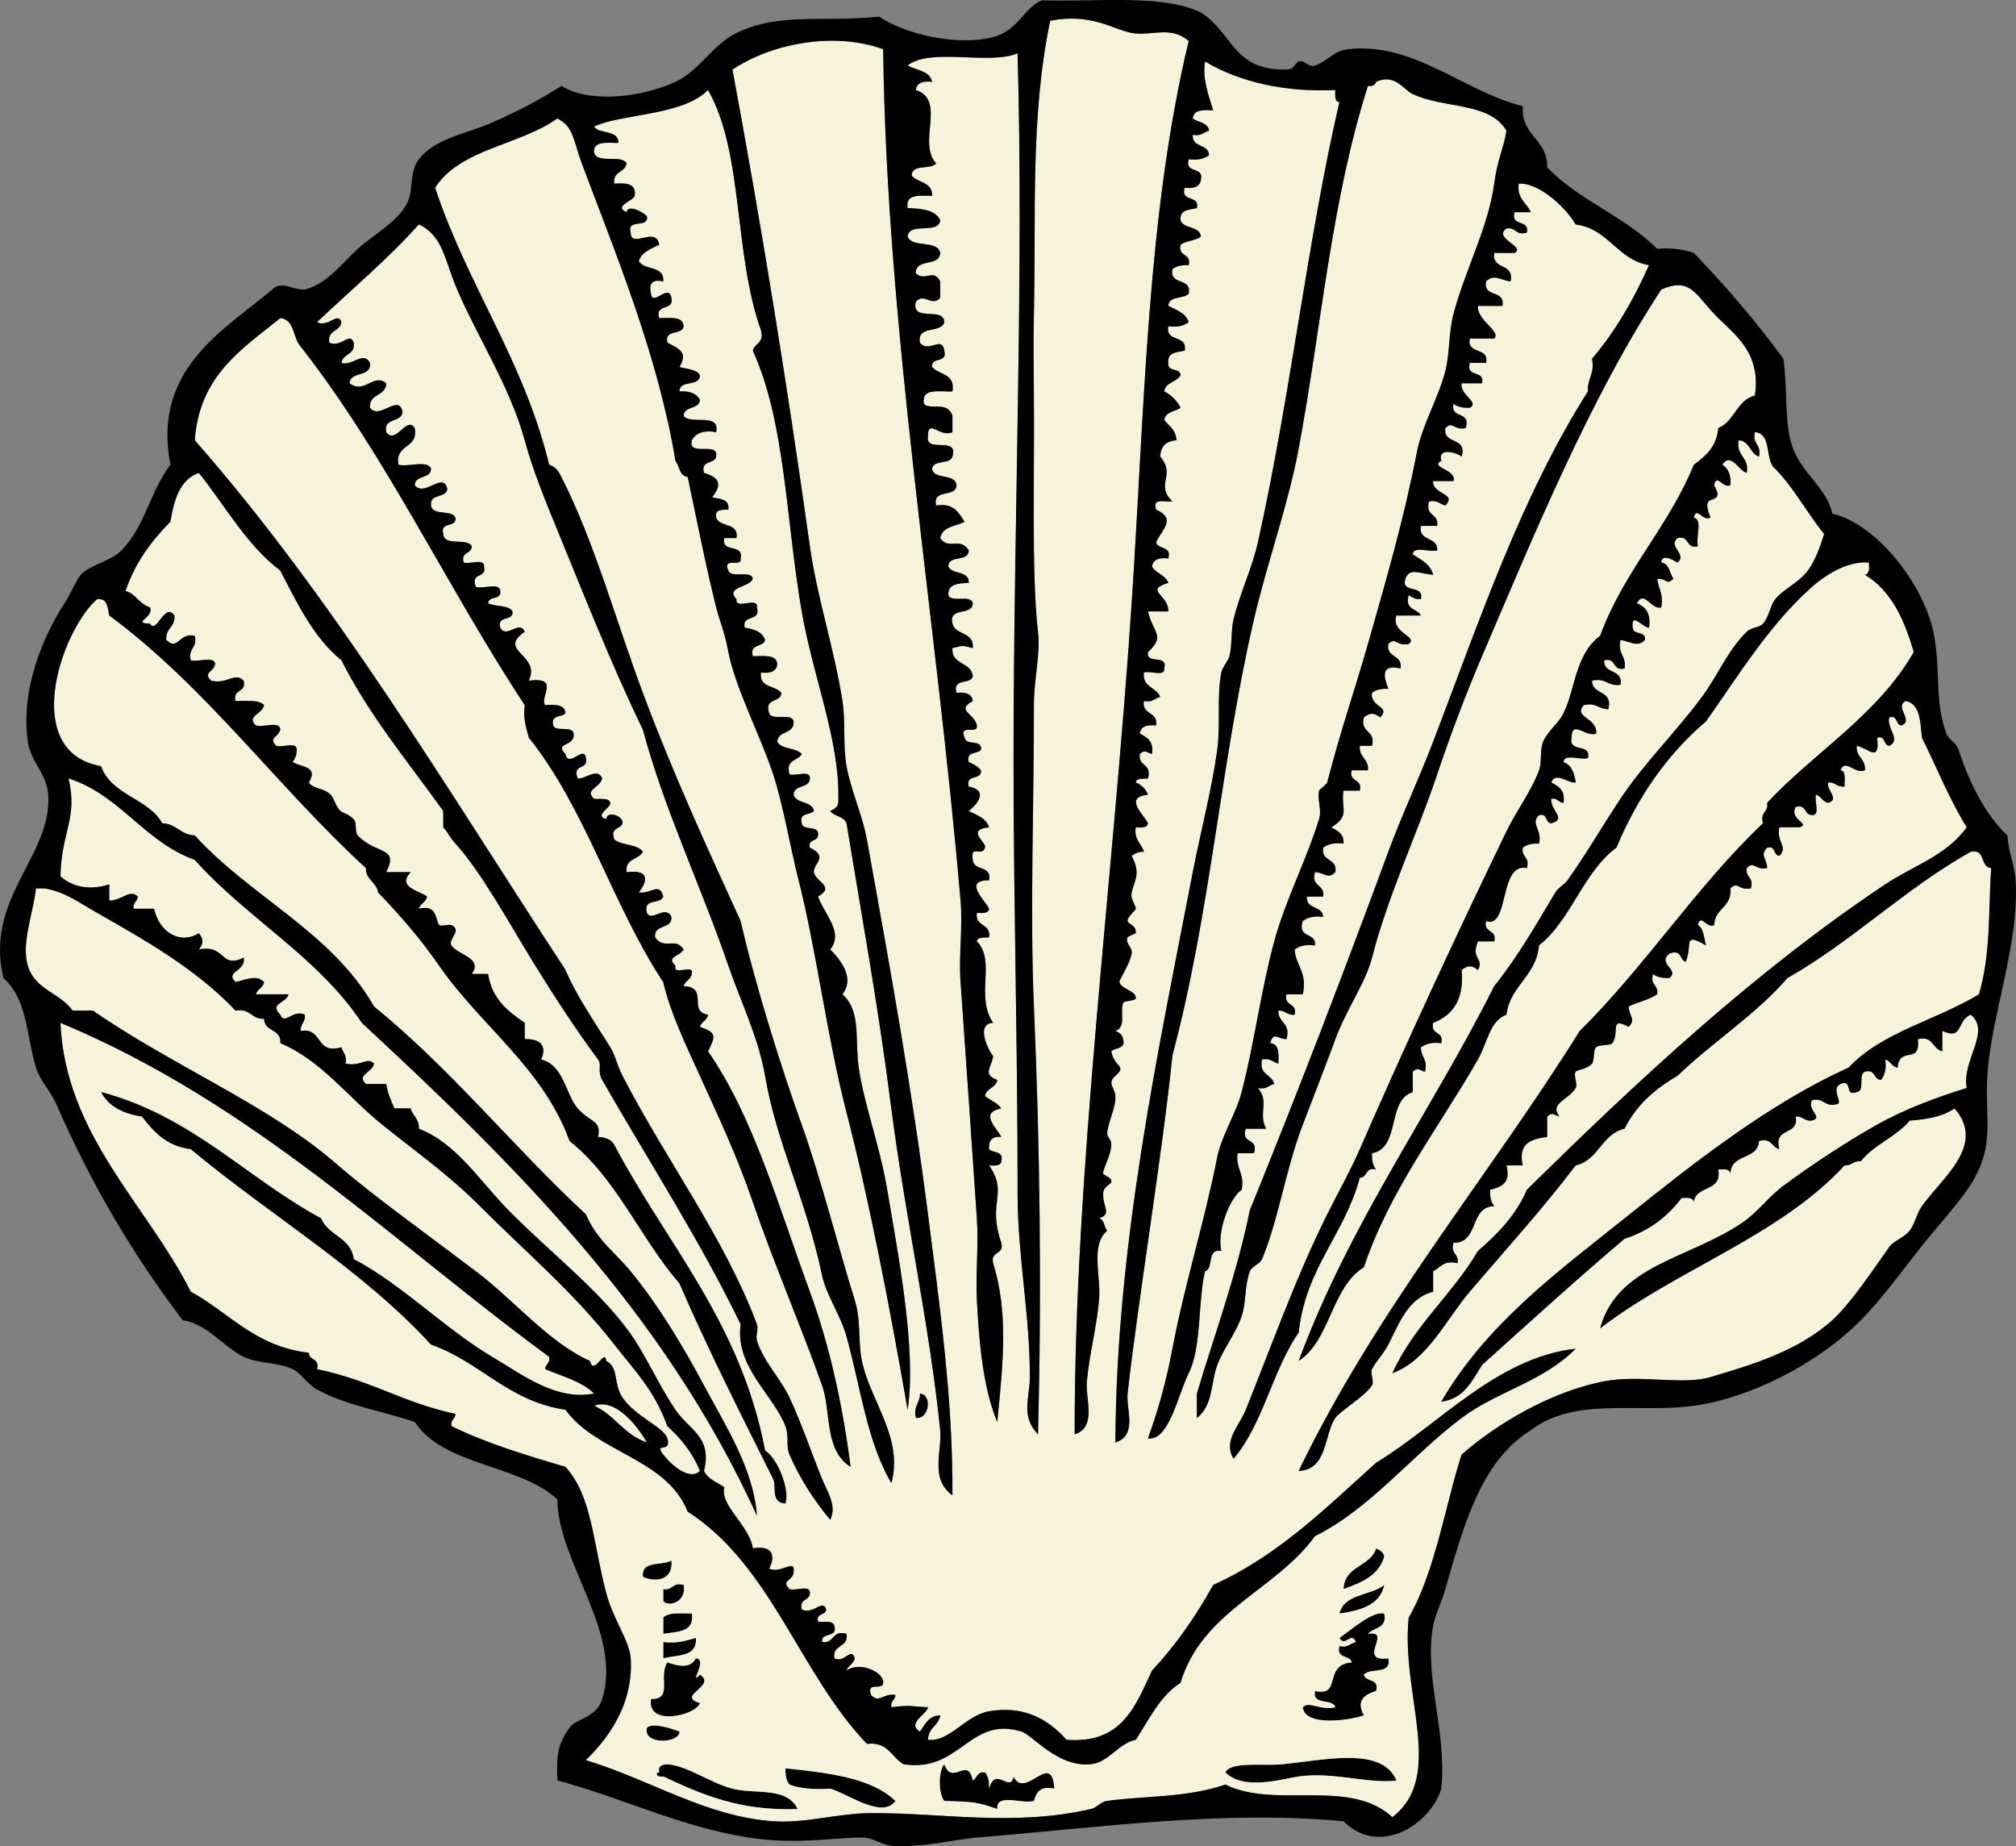 <?xml version="1.0" encoding="UTF-8" standalone="no"?>
<!-- Generator: Adobe Illustrator 13.0.2, SVG Export Plug-In . SVG Version: 6.00 Build 14948)  -->
<svg
    xmlns:rdf="http://www.w3.org/1999/02/22-rdf-syntax-ns#"
    xmlns="http://www.w3.org/2000/svg"
    xmlns:cc="http://web.resource.org/cc/"
    xmlns:xlink="http://www.w3.org/1999/xlink"
    xmlns:dc="http://purl.org/dc/elements/1.1/"
    xmlns:svg="http://www.w3.org/2000/svg"
    xmlns:inkscape="http://www.inkscape.org/namespaces/inkscape"
    xmlns:sodipodi="http://sodipodi.sourceforge.net/DTD/sodipodi-0.dtd"
    xmlns:ns1="http://sozi.baierouge.fr"
    id="Layer_1"
    style="enable-background:new 0 0 363.175 332.547"
    xml:space="preserve"
    viewBox="0 0 363.175 332.547"
    version="1.1"
    y="0px"
    x="0px"
  >
<rect x="0" y="0" width="363.175" height="332.547" fill="#808080" stroke="none"/>
<path
      style="fill:#F7F2DA;clip-rule:evenodd;fill-rule:evenodd"
      d="m126.09 264.96c-1.877 1.86-5.23-1.144-6.604-2.935-1.804-2.352 1.564-0.13 0.733-2.936-0.59-1.993-5.727-3.892-8.071-7.338-1.702-2.5-0.602-5.393-2.936-6.604-0.234-2.433-2.271 2.862-2.936 0-7.544-3.4-13.581-10.894-20.546-16.144-2.888-2.177-5.884-4.418-8.806-6.605-6.209-4.647-10.836-8.018-16.877-13.208-11.879-10.203-29.458-17.489-43.293-27.149h-3.669c-2.343-3.284-6.739-3.676-8.073-8.072-1.234-4.068 1.001-9.534 1.467-13.941h1.468c3.654 0.526 6.407 2.622 9.541 4.403 8.688 4.935 17.866 10.137 24.949 17.61 2.684-0.483 2.814 1.587 5.136 1.468 0.033 2.411 3.137 1.755 2.935 4.402 7.349 3.067 12.197 9.743 18.345 14.676 6.045 4.851 12.079 9.112 17.611 14.676 8.211 8.254 16.757 15.373 24.216 24.949 3.856 4.952 7.137 8.119 9.539 14.676 2.46 2.19 4.55 4.75 5.88 8.06z"
  />
<path
      style="clip-rule:evenodd;fill-rule:evenodd"
      d="m165.72 251.02c2.348 0.172 1.682 4.761-0.734 4.402-0.53-2.24 0.75-2.67 0.73-4.4z"
  />
<path
      style="fill:#F7F2DA;clip-rule:evenodd;fill-rule:evenodd"
      d="m107.02 253.22c3.894-1.432 7.701 3.538 9.54 6.604-4.1-1.28-5.81-4.96-9.54-6.6z"
  />
<path
      style="clip-rule:evenodd;fill-rule:evenodd"
      d="m247.9 278.91c0.653 0.326 1.312 0.646 1.468 1.468-0.968 3.436-4.09 4.718-7.338 5.87 0.16-4.25 4.84-3.98 5.87-7.34z"
  />
<path
      style="clip-rule:evenodd;fill-rule:evenodd"
      d="m120.96 281.11c0.353 3.558-2.871 3.973-5.136 2.936-0.35-3.04 3.43-1.95 5.14-2.94z"
  />
<path
      style="clip-rule:evenodd;fill-rule:evenodd"
      d="m123.16 285.51c0.566 2.858-2.427 4.089-3.669 2.935v-2.202c1.77 0.3 1.59-1.34 3.67-0.73z"
  />
<path
      style="clip-rule:evenodd;fill-rule:evenodd"
      d="m249.37 285.51c-0.78 3.623-4.22 4.586-8.073 5.135 0.83-3.57 5.61-3.19 8.07-5.13z"
  />
<path
      style="clip-rule:evenodd;fill-rule:evenodd"
      d="m246.44 294.32c4.575-0.783-2.16 5.127 3.668 4.403 0.63 3.073-3.285 1.605-4.4 2.935 0.298 1.415 2.843 0.58 2.2 2.936-2.269 0.709-3.594 1.84-2.2 4.402-2.411 0.88-10.697 2.111-11.008-1.467 1.186-1.199 3.068 0.653 5.87 0-0.533-1.67-4.184-0.22-3.668-2.936 4.938 1.114 1.333-4.716 6.603-5.138-0.298-1.412-2.846-0.579-2.202-2.935 1.533 0.311 1.942-0.503 2.936-0.733-0.721-2.056-1.958 1.065-2.936-0.734 2.271-1.621 6.041-4.903 8.073-4.403 0.56 2.74-1.92 2.47-2.93 3.66z"
  />
<path
      style="clip-rule:evenodd;fill-rule:evenodd"
      d="m124.63 290.65c0.529 3.466-2.652 3.219-5.136 3.67v-2.935c0.95-1.01 3.19-0.72 5.14-0.73z"
  />
<path
      style="clip-rule:evenodd;fill-rule:evenodd"
      d="m125.36 295.05c0.301 3.482-3.34 3.021-5.87 3.67v-2.936c2.52 0.33 4.11-0.28 5.87-0.73z"
  />
<path
      style="clip-rule:evenodd;fill-rule:evenodd"
      d="m125.36 298.72c2.262 0.085-1.367 5.105 0.734 2.935 3.172 2.073-4.429 3.785 0 5.136-0.657 2.207-9.647 4.337-8.806-0.732 4.033 0.042 1.231-3.96 2.935-6.605 1.88 0.66 4.16 1.18 5.14-0.74z"
  />
<path
      style="clip-rule:evenodd;fill-rule:evenodd"
      d="m122.42 311.93c-0.07 2.211-6.736 2.398-5.871-0.734 0.99-0.9 4.25 0.06 5.87 0.73z"
  />
<path
      style="clip-rule:evenodd;fill-rule:evenodd"
      d="m251.57 320.73c-5.087 0.637-11.2-1.606-17.611-0.735-2.543 0.348-9.883 2.669-13.21-0.732 0.916-2.007 6.624-1.127 10.275-1.468 7.55-0.71 17.93-3.3 20.55 2.93z"
  />
<path
      style="clip-rule:evenodd;fill-rule:evenodd"
      d="m143.7 325.87c-10.429 0.401-17.396-2.66-24.215-5.87-1.312 0.207-1.506-0.692-0.734-0.732-0.271-1.248 0.572-1.385 1.467-1.468 3.863 0.354 7.477 3.276 11.741 4.403 4 1.06 9.78-0.43 11.74 3.67z"
  />
<path
      style="clip-rule:evenodd;fill-rule:evenodd"
      d="m170.12 317.8c1.437 4.043 4.222-1.629 5.136 2.936 0.747-0.478 0.759-1.688 2.202-1.468 0.57 0.651 0.789 1.657 0.733 2.936 1.074-4.245 3.836 0.895 4.403-2.203 2.038 4.344 6.939-4.898 7.338 2.203-2.532-0.578-3.227 0.686-3.67 2.2-2.03 0.66-6.887-1.506-6.603 1.467-3.812-1.36-4.556-1.275-9.539-1.467-1.1-1.2-1.1-5.42 0-6.61z"
  />
<path
      style="clip-rule:evenodd;fill-rule:evenodd"
      d="m141.5 318.53c7.742 0.82 15.438 1.686 19.812 5.871-2.374 3.365-8.713-1.389-11.741-2.2-2.835 0.145-5.407 0.025-7.338-0.735-0.56-0.65-0.78-1.65-0.73-2.93z"
  />
<path
      style="fill:#F7F2DA;clip-rule:evenodd;fill-rule:evenodd"
      d="m308.81 87.387c0.485-2.198 1.569 0.701 2.937 0 0.109-1.823-0.379-3.046-1.467-3.67 1.526-2.414 3.093 1.239 4.402 1.467 0.475-2.92-1.942-2.95-1.468-5.87 2.062 0.138 2.009 2.394 3.668 2.935 0.532-2.243-1.265-2.158-0.732-4.403 3.178 0.245 1.704 5.144 3.668 6.605 3.387 3.464 5.733 7.962 8.805 11.741-0.668 2.213-1.589 4.752-2.935 6.603-1.482 2.043-4.46 3.374-5.87 5.138-0.916 1.146-1.112 3.176-2.2 4.403-0.69 0.775-2.073 0.626-2.936 1.467-3.414 3.323-5.195 7.862-8.072 11.741-4.825 6.505-10.248 11.715-14.676 18.346-3.27 4.897-6.028 9.766-9.541 14.676-0.579 0.812-1.681 1.332-2.2 2.2-3.214 5.372-6.745 11.618-11.006 16.878-11.455 22.787-25.965 42.521-35.222 67.509 5.76-3.779 5.85-13.228 11.741-16.879 4.651-13.888 13.608-25.278 20.546-37.422 1.695-2.974 2.134-7.022 5.135-8.072 0.727-5.387 5.349-6.88 5.871-12.474 5.855-4.665 7.904-13.131 13.94-17.611 3.834-9.134 9.134-16.795 16.146-22.749 5.832-8.248 11.434-17.458 19.078-24.216 2.339-2.068 6.29-4.696 10.273-4.402 0.062 1.042 0.121 2.079-0.735 2.202 4.735 2.848 7.121 8.045 8.806 13.941-6.509 11.347-17.783 17.928-26.416 27.151 0.3 1.768-1.34 1.595-0.732 3.67-12.052 11.43-21.2 25.763-33.021 37.422-16.652 26.643-36.556 50.032-50.631 79.251 5.238-0.213 4.528-6.56 6.604-9.54 0.873-1.257 5.389-3.949 6.603-5.87 0.447-0.705-0.379-2.186 0-2.936 0.669-1.318 2.115-2.809 2.936-4.402 1.98-3.841 3.497-8.328 8.072-9.54v-3.668c1.304-0.652 1.866-2.049 4.403-1.468 0.3-1.768-1.34-1.596-0.735-3.67 4.701 0.053 2.79-6.505 7.34-6.604-0.57-0.653-0.79-1.656-0.734-2.935 1.921-0.526 3.789-1.104 2.935-4.403h2.936c-0.916-4.096 1.632-4.729 4.402-5.137v-3.668c0.963-0.882 1.155-0.286 2.203 0-1.854-2.416 1.636-2.965 2.935-5.138 0.418-0.699-0.466-2.271 0-2.936 0.252-0.359 2.101-0.438 2.936-1.468 0.485-0.598 0.17-2.319 0.732-2.935 0.435-0.476 2.624-0.292 2.936-0.733 1.38-1.948-0.611-4.858 2.935-2.935 1.376-1.397 0.081-1.845 0-3.67 1.645-0.803 3.677-1.214 5.138-2.2 0.299-1.769-1.342-1.596-0.734-3.67 0.653 0.57 1.657 0.788 2.935 0.734 1.924-1.612-2.276-2.438 0-4.402 2.31-0.842 1.783 1.152 2.936 1.468 1.331-3.031-0.662-5.428 3.67-2.936-0.407-1.308-0.377-3.048-1.47-3.67 0.485-2.198 1.57 0.703 2.936 0 0.104-3.076 3.221-3.14 2.937-6.603 1.399-1.378 1.327 0.435 3.668 0 0.607-2.075-1.032-1.902-0.732-3.67 1.399-1.376 1.327 0.437 3.668 0-0.079-1.826-1.374-2.271 0-3.668 1.627-0.405 1.046 1.399 2.202 1.467 1.655-1.587-0.606-2.505 0-5.137h3.67c1.994-0.671-1.955-1.363-0.734-3.668 2.002-0.535 1.476 1.457 2.935 1.467 1.592 0.124 0.333-2.603 0.735-3.67 0.963 0.26 1.152 1.293 2.2 1.468 2.151-0.622-0.438-2.362 0-3.67 1.316-0.092 1.549 0.898 2.936 0.735-0.062-1.163 0.351-2.799-0.735-2.936 0.905-2.23 2.524 0.797 4.402 0 0.192-2.149-1.659-2.255-1.467-4.402 2.094 0.434 4.202 3.19 3.67-1.468 1.627-0.405 1.044 1.401 2.2 1.468 2.22-1.11-0.607-3.221 0-5.138 1.627-0.403 1.046 1.401 2.202 1.47 2.263-0.98-1.367-3.263 0.732-4.405 2.652 0.53 2.638 3.725 2.936 6.605 2.686 5.387 4.972 11.174 8.073 16.144-3.696 5.148-9.655 6.92-14.676 10.273-23.682 15.815-44.615 35.39-64.573 55.035-1.985 4.618-5.253 7.958-8.806 11.006-4.609 7.868-11.534 13.417-15.411 22.016 6.234-2.218 9.626-9.6 13.941-14.678 5.98-7.031 13.082-14.845 19.08-22.747 4.19-0.945 4.614-5.657 8.806-6.604 2.096-4.263 5.513-7.206 9.538-9.538 6.356-6.12 14.02-10.93 19.813-17.611 11.847-6.741 21.108-16.071 33.02-22.749 2.754-0.551 1.602 2.803 3.67 2.936-0.521 7.555-0.023 15.409-2.202 22.749-7.598 4.631-17.603 6.856-23.481 13.208-14.344 6.443-28.174 17.385-40.357 27.149-11.917 9.551-24.755 18.869-33.021 33.021 4.13-0.518 5.536-3.76 7.338-6.605 8.499-7.645 16.942-15.345 25.684-22.746 4.449-1.421 7.745-3.994 10.271-7.338 1.044-0.064 2.079-0.122 2.203 0.732 0.319-3.104 5.127-1.721 4.402-5.87 1.042-0.062 2.079-0.122 2.202 0.734 0.023-3.645 4.966-2.372 5.136-5.87 2.343-0.628 2.271 1.154 3.67 1.468-1.146-4.081 3.578-2.292 2.936-5.87 1.314-0.094 1.549 0.898 2.935 0.732 2.154-0.624-0.954-1.847 0-3.668 2.245-0.532 2.158 1.266 4.403 0.732 1.414-0.074-1.14-2.732 0.732-3.668 2.375-0.907 0.562 2.375 2.936 1.468 1.524-0.189 0.2-3.225 1.467-3.67 2.003-0.534 1.479 1.459 2.936 1.468 0.615-0.852 0.969-1.966 0.735-3.668 0.962 0.26 1.154 1.291 2.2 1.468 0.451-4.094 4.179-0.348 3.67-5.138 2.839-0.637 2.611 1.794 4.402 2.202v-3.67c3.886 1.704 2.467-1.845 5.136-2.935 3.719 3.071-1.67 8.189-0.732 13.208-5.251 1.618-11.151 3.796-16.144 6.604-5.219 2.934-11.285 6.87-16.876 11.006-2.65 1.96-4.564 4.692-7.34 6.605-9.453 6.516-22.562 7.592-25.685 19.078 13.828-10.633 32.307-16.613 44.03-29.352 1.316 0.094 1.548-0.898 2.935-0.734 2.355-3.024 6.369-4.393 8.806-7.338 3.201-0.222 6.085-0.763 8.07-2.2 5.774 6.593-2.217 12.486-5.87 17.61-1.014 1.426-1.208 3.123-2.2 4.403-0.978 1.261-2.909 1.87-3.67 2.935-2.398 3.363-6.912 10.187-10.273 13.209-6.298 5.668-14.848 8.139-22.014 10.272-4.92 1.466-12.611-0.509-19.078 0.735-9.83 1.887-19.686 7.91-25.682 13.208-2.615 7.747-4.797 21.377-9.54 29.352-1.448 13.879 6.654 28.553-2.936 35.954-7.811-7.133-20.953-1.393-30.086-5.87-7.091 2.411-14.472 2.005-21.279 2.936-1.218 0.168-1.853 1.22-2.935 1.467-14.003 3.202-26.576 0.676-39.626 0.735-5.952 0.027-11.76 1.872-17.611 1.468-12.058-0.835-21.759-7.311-33.755-11.008 4.901-4.773 8.55-10.878 8.073-18.344-0.2-3.131-3.159-7.01-4.403-11.741-2.475-9.41-2.536-17.372-7.339-22.748-7.189-2.104-14.313-4.275-20.546-7.338-0.207-1.185 0.693-1.263 0.734-2.2-9.598-2.045-14.623-5.841-24.949-8.073 0.535-2.002-1.458-1.476-1.468-2.935-9.664-1.1-14.317-7.208-21.28-11.008-7.865-15.626-22.603-28.261-23.481-48.431 34.864 14.546 59.553 39.265 88.054 60.173 0.208 1.185-0.693 1.264-0.734 2.2 3.077 1.327 6.611 2.196 8.806 4.403-6.799 1.387-13.027-3.459-18.345-6.604-8.483-5.016-16.266-13.061-24.949-17.612-0.475-3.926-4.627-4.178-5.871-7.338-13.497-7.294-23.209-18.372-39.625-22.747 1.338 2.575 3.944 3.884 7.338 4.403 2.155 2.736 4.429 5.354 8.806 5.87 14.266 11.904 30.768 21.575 43.293 35.222 8.886 3.1 13.801 10.169 24.215 11.74 5.661 7.794 18.188 8.719 22.015 18.346 15.058 9.646 20.183 29.225 32.287 41.825 3.853-0.428 4.417 2.433 6.604 3.67 10.221 1.6 11.786-8.782 21.28-5.87 1.894 0.579 6.476 6.481 12.476 5.87 3.152-0.321 5.001-3.791 8.07-4.402 2.433-3.683 4.339-7.892 8.073-10.273 3.889-12.988 17.136-16.618 24.216-26.416 9.888-4.878 17.428-14.524 26.416-21.281 6.441-4.841 14.6-6.46 20.546-12.476-14.263 1.641-24.542 13.615-35.956 20.549-9.021 8.1-17.558 16.687-29.352 22.014-3.134 5.672-6.75 10.86-11.008 15.408-2.986 6.309-5.34 13.251-15.411 12.476-3.465-3.9-7.881-6.167-13.941-5.138-4.236 0.72-7.148 5.594-11.006 5.138 0.012-2.189 1.907-2.494 2.201-4.403-2.151 0.05-2.726 1.677-3.669 2.936-2.413-1.529 1.238-3.095 1.468-4.402-2.881-0.09-2.915-0.458-6.604 0-0.207-1.187 0.693-1.264 0.734-2.203-2.308-0.366-2.868 1.6-4.403 0-0.857-2.596 2.064-0.649 2.202-2.2 0.167-1.883-4.188-3.915-6.604-2.202 0.259-0.963 1.292-1.154 1.467-2.2-0.624-2.153-1.847 0.954-3.669 0-0.397-2.599 2.599-1.805 2.202-4.403-2.742-0.785-2.092 1.821-4.403 1.468-0.217-1.93 2.847-0.577 2.201-2.935-0.227-0.997-1.837-0.609-2.935-0.735-0.404-1.627 1.401-1.044 1.468-2.2-0.675-2-2.294 1.024-4.403 0-0.535-2.002 1.458-1.479 1.467-2.936 0.124-1.591-2.603-0.332-3.669-0.734-1.795-1.729 1.096-1.365 0.734-3.668-0.082-1.408-2.457 0.86-4.403 0 1.193-2.364 0.636-4.262-2.935-3.67-0.664-4.241-5.995-7.686-5.136-11.006-1.301-0.903-2.974-1.432-3.669-2.936 1.556-6.143-2.682-7.376-5.137-11.008-3.377-4.994-5.433-10.213-8.806-14.676-5.691-7.529-14.155-14.02-21.281-21.28-5.205-5.304-9.454-12.144-16.143-14.676 0.114-1.825-1.152-2.271-1.468-3.668h-2.935c-0.586-1.372-1.226-2.688-1.468-4.403h-3.669c-1.772-1.706 1.146-1.963 1.468-3.67-1.228-1.295-2.459 0.652-5.137 0 0.311-1.533-0.502-1.942-0.734-2.935-4.808 1.385-3.241-3.608-7.338-2.936-0.093-1.316 0.898-1.546 0.734-2.935-2.108-1.025-3.728 2-4.403 0-2.131-2.062 1.103-2.009 1.468-3.668h-5.87c0.259-0.965 1.292-1.154 1.467-2.203-1.388-1.454-3.466-0.355-5.136 0-2.001-1.989 1.897-1.825 1.467-4.402-4.315 2.09-3.104-2.435-8.071-1.468 0.85-1.086 0.85-1.849 0-2.935-3.398 2.119-7.143-0.18-8.072-4.403h-3.669c-0.207-1.184 0.693-1.263 0.734-2.2-1.414-1.425-2.954 0.771-5.137 0.733v-2.935c-3.429 1.142-6.656 0.52-8.805-1.468 0.228-8.309 3.156-10.309 1.467-17.611 9.429 3.046 13.559 11.391 22.748 14.676 9.324 10.488 22.187 17.438 30.085 29.351 27.678 25.646 54.493 52.153 71.179 88.79-0.613-8.443-5.608-16.104-9.539-23.481-3.816-7.161-8.224-14.443-13.208-20.546-2.747-3.361-6.06-5.581-8.073-10.273-13.079-12.115-24.249-26.137-38.157-37.424-7.615-13.421-22.292-19.777-32.287-30.819-2.589-0.1-3.281-2.1-5.871-2.2-2.543-4.552-9.181-5.008-11.007-10.275-14.557-2.554-7.349-24.201-0.733-30.084 1.935-0.224 1.892 1.531 2.201 2.935 17.573 13.001 30.27 30.879 46.229 45.495 0.012 2.189 1.908 2.494 2.202 4.402 3.991 4.139 7.61 8.305 11.007 13.208 7.506 10.835 18.727 18.422 23.481 31.554 8.465 6.701 12.777 17.554 19.813 25.682 5.14 11.909 11.138 23.711 16.877 35.224 0.664 1.331-0.561 4.198 2.202 4.403 0.807-2.301-1.267-8.012-3.669-9.541-4.366-23.029-17.678-37.11-27.15-55.035-0.483-0.983-1.569-1.365-2.935-1.467 0.66-3.046-1.381-2.531-3.67-5.136-2.177-2.481-2.483-7.826-6.604-8.806 1.062-2.234 0.126-3.751-2.936-3.67v-2.936c-3.064-2.07-5.932-4.341-6.604-8.805h-2.935c2.075-2.901-2.506-3.379-3.669-5.136-0.706-1.069 2.042-2.703 0-3.67-0.376-0.179-1.953 0.305-2.201 0-0.727-0.893-0.279-3.787-3.669-2.936 0.26-0.962 1.292-1.154 1.467-2.2-1.38-1.078-5.47-1.653-2.935-4.402h-4.403c2.343-4.654-1.752-3.076-5.136-6.605-0.577-0.603-0.124-2.383-0.734-2.935-2.22-2.002-2.147-0.208-3.669-3.668-0.922-2.1-3.622-1.548-4.403-2.937 1.695-2.865-0.969-2.654-2.935-3.668 0.389-0.59 0.766-1.191 0.734-2.203 0.124-1.591-2.603-0.332-3.669-0.732-1.474-1.496 0.324-1.44 0.733-2.935-0.091-1.621-3.113-0.311-4.402-0.733-1.772-1.706 1.146-1.966 1.467-3.67-0.946-1.012-3.188-0.727-5.136-0.735-0.546-2.258 2.014-1.41 1.467-3.668-1.61-1.621-2.998 0.726-5.87 0-1.474-1.498 0.324-1.44 0.734-2.935-0.092-1.621-3.113-0.311-4.403-0.735-0.533-2.243 1.266-2.158 0.734-4.403-2.842-0.694-3.022 2.861-5.137 0.735-0.191-2.149 1.658-2.256 1.468-4.403-1.777-2.492-3.245 3.525-4.403 1.468-3.437-0.089 0.799-1.069 0-2.935-1.905-0.541-2.483-2.409-4.403-2.936 1.718-5.131 4.669-9.029 8.072-12.475 0.671-3.977 1.692-7.602 5.137-8.806 4.787 5.975 8.555 12.97 14.675 17.611 3.088 5.964 6.01 12.09 11.007 16.144 5.095 10.07 12.024 18.307 18.345 27.151v2.936c0.843 0.916 1.114 1.734 2.202 2.935 4.669 5.161 9.607 14.229 13.942 21.281 3.754 6.106 7.708 12.16 11.742 17.61 0.738 0.997-0.182 2.068 0.733 3.668 8.351 14.593 17.599 28.845 24.95 44.029-1.029 7.704 5.848 12.618 8.072 18.344 0.708 1.825 0.052 3.544 0.733 5.138 1.813 4.234 4.461 8.301 7.338 11.74 1.266-2.597-0.599-5.182-1.467-7.338-1.93-4.786-3.636-9.874-5.871-14.676-1.572-3.378-4.735-6.558-5.87-10.272-0.27-0.882 0.323-2.077 0-2.936-5.852-15.606-16.635-30.021-24.215-44.762-1.021-1.987-1.227-3.538-2.203-5.138-2.271-3.722-6.091-9.183-8.072-13.941-21.393-32.663-41.503-66.609-66.774-95.394 0.812-11.662 8.514-16.435 15.409-22.014 2.645 0.292 2.239 3.631 3.669 5.137 15.373 19.605 26.447 43.508 40.358 64.574-0.32 2.522 0.291 4.113 0.734 5.87 10.154 12.595 15.156 30.34 24.216 44.027 1.296 5.579 4.094 11.357 6.604 16.879 3.419 7.522 6.768 14.64 9.539 22.746 3.665 10.727 8.563 22.054 12.475 33.021 1.689 4.735 0.318 11.66 5.136 14.676-1.334-10.476-3.664-21.57-7.338-31.554-5.658-15.37-10.167-31.533-18.345-43.293 1.322-2.684 1.652-3.358-1.467-4.402 0.259-0.965 1.292-1.154 1.467-2.202-3.757-0.573 0.25-4.972-4.402-5.136 0.259-0.965 1.292-1.154 1.467-2.202 0.525-1.992-3.46 0.525-2.935-1.468-1.788-1.724 0.818-1.643 1.468-2.936-1.431-2.332-3.461 0.192-5.137-2.2-0.271-2.473 3.084-1.318 2.935-3.67-1.023-2.307-3.622 1.01-4.403-0.732-0.773-2.731 2.474-1.44 2.936-2.936-0.667-2.665-2.167-0.447-4.403-0.735 1.536-1.991 2.097-4.166-2.202-3.667-0.31-2.512 2.197-2.207 2.936-3.67-1.023-1.423-3.798-1.095-5.137-2.2-0.841-2.309 1.151-1.785 1.468-2.935 0.314-1.182-2.736-2.462-2.936-0.735-2.25-0.72 0.843-1.958 0.733-2.935-0.227-0.995-1.837-0.609-2.935-0.733-1.772-1.706 1.147-1.966 1.468-3.67-0.741-2.066-3.116 0.203-4.403 0-1.062-2.773 2.017-1.408 1.467-3.668-0.238-2.437-3.2 1.932-3.669-0.735-2.181-2.113 1.837-1.273 1.468-3.67-0.188-1.523-3.224-0.2-3.669-1.465-0.505-1.975 1.518-1.418 2.201-2.203-0.107-1.604-1.849-1.576-3.669-1.467-1.022-1.51 2.784-5.129-2.935-4.403 2.267-4.714-5.804-5.28-0.734-8.806-0.979-2.262-3.262 1.368-4.402-0.735-0.646-2.358 2.418-1.005 2.201-2.935-0.741-1.214-3.116-0.796-4.403-1.467 0.082-1.385 2.426-0.509 2.202-2.201-0.092-1.621-3.112-0.311-4.403-0.735-1.062-2.773 2.016-1.408 1.467-3.667 0.124-1.591-2.603-0.333-3.669-0.735-0.534-2.002 1.458-1.476 1.468-2.936-0.857-1.586-4.991 0.1-5.137-2.2-0.645-2.358 2.419-1.005 2.202-2.935-0.664-1.538-4.142-0.262-4.403-2.203-0.277-2.232 2.668-1.246 2.935-2.935-0.688-3.37-4.113 1.568-5.87-0.732 0.071-1.887 2.865-1.05 2.935-2.936-0.546-1.655-4.115-0.287-5.87-0.734-0.663-3.843 3.599-2.761 2.935-6.604-1.429-2.33-3.46 3.123-5.137 0.733-0.553-2.754 2.803-1.6 2.935-3.668-0.688-3.372-4.113 1.568-5.87-0.735-0.201-2.647 2.902-1.989 2.935-4.402-2.308-1.915-3.882 2.036-6.604 0 0.135-2.312 3.952-0.939 3.669-3.668-1.111-2.22-3.221 0.607-5.137 0 0.227-1.732 2.549-1.365 2.202-3.67-0.675-2-2.294 1.024-4.403 0-0.347-2.303 1.975-1.938 2.201-3.668-0.675-2-2.294 1.024-4.402 0 6.142-5.845 12.7-11.272 18.345-17.611 4.273 1.958 4.753 6.549 6.604 11.005 3.729 8.974 9.764 17.995 12.474 27.884 1.51 5.51 3.523 10.433 5.871 16.143 4.403 10.71 9.736 24.304 15.411 35.957 3.841 14.369 10.409 28.031 15.409 42.56 2.175 6.321 5.417 12.91 6.604 19.813 2.142 12.445 7.3 21.884 10.273 35.954 0.755 3.574 3.325 7.125 4.403 11.008 2.573 9.271 3.652 18.806 8.071 26.417 2.167-7.826-3.358-14.265-5.136-21.281-1.008-3.973-0.193-7.689-1.468-11.74-2.699-8.574-6.128-22.061-9.539-31.553-3.455-9.614-8.142-24.271-11.007-36.689-6.043-13.202-12.305-26.87-17.611-41.094-4.904-13.142-8.687-27.111-14.677-38.89-0.449-0.882-0.92-1.787-2.202-2.202-4.589-18.891-14.711-32.251-20.546-49.898 4.472-7.025 15.32-7.672 22.014-12.475 2.985 1.429 2.942 4.179 4.403 8.072 6.037 16.09 13.756 34.651 16.878 53.568 0.737 0.976 0.693 2.73 2.201 2.935 1.683 7.819 3.202 15.786 5.137 23.481 0.686 2.729 1.391 3.891 2.201 8.07 1.258 6.492 5.754 14.97 8.072 22.016 1.731 5.264 3.193 13.581 4.403 18.344 3.52 13.86 5.219 28.668 8.806 42.56 4.025 15.594 7.774 34.89 11.007 53.567 1.622-10.637-1.583-27.229-3.669-39.624-1.348-8.005-4.184-15.396-5.137-22.014-0.743-5.157 0.488-10.12-2.935-13.208 2.134-2.735 0.045-5.845-2.202-8.073 2.448-3.082-0.934-6.117-2.201-9.538 3.226-1.855-0.554-2.696-0.734-4.402-0.164-1.551 2.759-2.737-0.734-4.403-0.403-1.627 1.4-1.046 1.468-2.203 0.314-2.025-2.736-0.688-2.935-2.2-0.506-1.975 1.517-1.418 2.201-2.203-0.336-1.866-3.171-1.231-3.669-2.935 0.07-1.885 2.864-1.05 2.935-2.935 0.124-1.591-2.603-0.333-3.669-0.733-0.777-2.735 1.544-2.371 2.202-3.67-1.023-1.178-3.622-0.782-4.403-2.2 0.087-2.115 3.129-1.274 2.935-3.67-0.309-1.648-3.894-0.019-4.403-1.468-0.94-2.896 2.138-1.776 2.202-3.67-1.074-1.372-4.027-0.865-3.669-3.668 1.672 0.205 2.758-0.177 2.935-1.467-0.082-1.875-2.457-1.457-4.403-1.468-0.643-2.356 1.903-1.521 2.202-2.935-0.508-1.451-1.958-1.958-3.669-2.203-0.551-2.507 2.981-0.931 2.201-3.667 0.33-2.043-4 0.575-3.669-1.468-2.13-2.217 2.263-2.049 2.935-3.67-0.309-1.646-3.894-0.02-4.403-1.468-1.142-2.607 2.492-0.443 2.202-2.2 0.603-2.805-3.538-0.865-2.935-3.67h2.201c0.428-2.874-3.018-1.873-3.669-3.668-0.343-1.565 1.048-1.397 2.201-1.468 0.223-1.936-1.532-1.894-2.935-2.202 1.774-2.23 1.471-3.538-1.467-4.403-0.644-2.356 1.903-1.521 2.201-2.935 0.441-2.886-5.079 0.188-4.403-2.935 0.711-1.244 2.028-1.885 4.403-1.468 0.704-3.638-4.638-1.231-5.87-2.935 0.07-1.885 2.864-1.048 2.935-2.935-0.624-1.088-1.847-1.579-3.669-1.468-0.023-2.224 3.691-0.709 3.669-2.935-0.622-1.091-2.363-1.061-3.669-1.468 1.653-2.822-0.304-3.32-2.202-4.402-0.543-2.501 2.704-1.21 2.936-2.936-0.082-1.874-2.457-1.457-4.403-1.467-0.781-2.737 2.752-1.161 2.201-3.668-0.468-2.667-3.43 1.702-3.669-0.735-0.44-1.906 0.294-2.641 2.202-2.2 0.255-2.948-3.446-1.937-4.403-3.67 0.535-1.666 2.208-2.194 3.669-2.936-0.528-3.491-5.059 0.839-5.137-2.2-0.706-2.665 3.297-0.618 2.935-2.935-0.468-0.616-3.43-2.298-3.669-0.735-2.418-1.093 1.248-2.07 1.468-2.935 0.335-2.292-1.569-2.345-3.669-2.203-0.347-2.302 1.975-1.938 2.201-3.668-0.962-1.727-5.702 0.322-5.871-2.202 0.083-1.875 2.458-1.455 4.403-1.468 0.022-2.466-3.397-1.493-4.403-2.935 4.694-2.305 16.031-1.936 20.547-6.603 6.466 11.357 4.549 29.269 9.54 43.294 0.628 2.341-1.156 2.269-1.468 3.668 5.9 12.987 5.917 30.299 8.806 46.962 1.993 11.498 6.65 22.847 6.604 33.021-0.006 1.5 0.261 2.196-1.468 2.935 0.718 0.995 2.474 0.95 2.936 2.203 2.78 16.968 5.661 32.562 8.071 51.365 2.491 19.428 6.904 39.113 8.806 57.97 0.375 3.72-1.95 8.714 2.201 11.741 0.111-17.238-2.285-34.065-4.402-50.633-2.912-22.791-6.99-45.337-11.007-67.508-0.797-4.398-2.873-8.827-3.669-13.21-0.686-3.774-0.138-7.906-0.734-11.74-1.471-9.449-4.56-18.536-5.871-27.884-4.046-28.849-8.607-57.109-13.942-85.854 6.88-4.618 18.157-6.942 27.15-3.668 0.627 50.583 9.487 101.63 13.942 153.36 0.411 4.767-0.347 9.802 0 14.675 0.995 13.969 1.965 28.436 2.935 42.561 0.335 4.877-0.242 10.063 0 14.676 0.37 7.041 1.021 15.638 3.669 22.016 1.128-11.091 1.963-19.85-0.734-28.619-0.546-2.258 2.014-1.41 1.468-3.67-2.594-7.412 1.341-8.824-2.202-13.941 1.042 0.062 2.078 0.122 2.202-0.734 0.506-1.973-1.517-1.419-2.202-2.2-0.133-1.602 0.601-2.335 2.202-2.202-0.999-1.85-3.958-4.315 0-5.136-0.72-0.993-1.958-1.468-2.935-2.202 0.216-1.496 1.985-1.438 2.201-2.936-2.842-1.022-0.897-2.334-0.734-4.402-0.042 0.523-3.715-5.702 0-5.871-3.303-4.862 0.571-11.084-2.935-14.676 0.118-0.86 1.337-0.617 2.201-0.732 0.397-2.599-2.598-1.804-2.201-4.402 1.042 0.062 2.078 0.121 2.201-0.735-0.453-1.273-4.945-5.146 0-5.135 0.553-2.754-2.803-1.6-2.935-3.67-0.458-2.978 1.561-0.388 2.202-2.2 0.346-0.98-3.567-3.216 0.733-3.67-0.535-1.666-2.208-2.194-3.668-2.936 1.598-1.273 3.583-3.723 0-4.402-0.646-2.358 2.418-1.005 2.201-2.936-0.538-0.686-1.334-1.112-2.201-1.467-0.506-1.973 1.518-1.418 2.201-2.203 0.314-2.025-2.736-0.688-2.935-2.2-1.141-2.609 2.492-0.443 2.201-2.2-0.396-2.186-3.887-2.684-0.734-4.405-0.177-1.291-1.262-1.672-2.935-1.468-0.772-2.729 2.475-1.438 2.935-2.935-0.211-2.722-3.882-1.987-3.669-5.135 2.259-0.514 1.41-0.514 3.669 0 0.292-2.982-3.123-2.258-3.669-4.403-0.706-3.152 3.605-1.287 3.669-3.67-0.309-1.647-3.894-0.02-4.402-1.468-0.107-2.062 1.797-2.115 3.669-2.2 0.111-2.313-2.976-1.427-3.669-2.935-0.023-2.226 3.692-0.711 3.669-2.936-1.583-2.485-3.614 0.039-5.137-2.202 0.354-2.092 2.786-2.104 4.403-2.935-1.075-1.615-1.944-3.436-5.137-2.936-0.706-3.152 3.605-1.286 3.669-3.667-0.241-2.207-4.03-0.863-4.403-2.936 0.239-1.719 3.202-0.713 3.669-2.202 1.15-3.84-4.913-0.469-4.402-3.668-0.068-3.31 2.216 0.319 4.402-0.735v-2.935c-0.84-2.816-4.219-0.905-5.136-2.2-0.479-2.927 2.79-2.103 5.136-2.203 0.567-3.257-2.427-2.954-3.669-4.403-0.217-1.93 2.847-0.577 2.202-2.935-0.406-2.824-2.837 0.564-4.403-1.467-0.518-3.208 3.817-1.563 4.403-3.668-0.035-2.901-5.994 0.121-5.137-3.67 1.5-1.743 2.904 1.007 4.403-0.733v-2.935c-1.176-2.422-2.742 0.102-4.403-1.468-0.086-2.777 4.291-1.09 4.403-3.67-0.5-2.435-5.048-0.822-5.87-2.935 0.212-2.722 5.564-0.307 5.87-2.935-0.832-1.86-3.252-2.128-5.87-2.201-0.427-2.628 2.171-2.232 4.402-2.202 0.124-2.569-2.582-2.311-3.669-3.668 0.015-2.188 3.461-0.941 4.403-2.203-3.461-3.685 1.897-11.387-3.669-13.208 0.177-1.291 1.263-1.672 2.935-1.468-0.406-2.04-2.837-2.055-4.402-2.935 4.046-3.293 14.646-0.03 19.811-2.202 1.148 40.236-0.732 83.918-0.732 127.68 0 24.934 0.754 51.714 0.732 77.781-0.006 11.062 2.267 22.156 2.203 33.021-0.021 3.834-1.681 6.995 1.468 10.273 0.688-25.873 0.345-52.265-0.735-77.049-0.73-16.819 0.021-36.479 0-54.3-0.004-4.75 1.21-9.091 0.735-13.208-1.193-10.341-0.607-28.478-0.735-41.827-0.036-4.026-0.117-10.446 0-15.409 0.424-17.656-0.707-35.356 2.936-52.835 7.441-1.412 11.15 1.519 14.676 2.203 3.434 0.665 7.046-1.425 10.274 1.467-7.522 31.331-7.932 66.08-10.274 101.26-3.336 50.168-10.32 102.49-10.271 149.7 4.06-1.257 1.904-6.335 2.2-9.538 0.454-4.901 1.781-9.848 2.2-14.678 0.384-4.382-1.623-9.83 1.47-12.474-0.63-0.593-0.437-2.011-1.47-2.202 2.333-0.81 0.701-1.911 0.735-4.403 0.021-1.482 1.365-1.585 1.468-2.2 0.134-0.813-1.423-1.133-1.468-1.468-0.108-0.819 1.369-3.12 1.468-5.138 0.06-1.173-0.813-1.293-0.733-2.2 0.188-2.089 1.581-4.59 1.466-6.604-0.085-1.523-1.563-2.313 0-3.668 2.204-1.911-0.215-1.446-0.732-4.403 0.592-0.632 2.011-0.437 2.202-1.468 0.032-1.256-0.545-1.899-1.47-2.202 2.13-0.75 0.675-3.751 1.47-5.136 0.157-0.278 2.164-0.312 2.2-0.734 0.126-1.427-2.586-1.587-2.935-2.936-0.103-0.394 1.827-3.097 2.2-5.135 0.219-1.188-1.238-1.751-0.733-2.936 0.056-0.132 1.466-0.72 1.468-0.734 0.119-1.564-1.361-1.544-1.468-2.201-0.112-0.699 1.423-1.872 1.468-2.203 0.083-0.598-1.012-1.64-0.734-2.935 0.498-2.315 1.708-3.291 0-6.603 0.592-0.39 1.192-0.767 2.202-0.735-0.422-1.534-1.819-2.094-1.468-4.402 1.042 0.064 2.079 0.121 2.2-0.733-0.729-1.553-4.465-4.669 0-5.138-0.409-1.057-1.142-1.791-2.2-2.202 0.119-0.858 1.34-0.618 2.2-0.733 0.786-2.741-1.818-2.092-1.465-4.403 0.962-0.879 1.154-0.285 2.2 0 0.347-2.305-0.914-2.999-2.2-3.67 0.174-1.291 1.261-1.672 2.935-1.465 0.396-2.599-2.599-1.806-2.202-4.405 1.533 0.311 1.942-0.503 2.935-0.733-0.639-1.806-3.248-1.642-2.935-4.403 1.067-0.4 3.793 0.856 3.668-0.735 0.707-2.663-3.298-0.615-2.936-2.935 3.225-2.995 0.918-3.391 0-7.338h3.67c0.126-2.971-4.453-3.819 0-5.135-0.5-1.457-2.234-1.679-2.935-2.935 0.177-1.291 1.263-1.674 2.935-1.468 0.646-2.356-1.902-1.521-2.2-2.935 1.178-2.45 3.651-4.181 0-5.871-0.741-2.207 1.636-1.301 2.936-1.467-3.223-3.172 0.745-4.625-2.203-8.073 0.09-1.866 1.069-2.846 2.936-2.935-0.081-1.875-1.346-2.569-2.202-3.668 0.206-1.508 1.962-1.465 2.938-2.203-0.663-1.293-1.643-2.272-2.938-2.935 0.234-1.723 2.272-1.642 2.938-2.935-0.084-1.387-2.427-0.509-2.203-2.2-0.224-1.937 1.531-1.894 2.936-2.203 0.577-3.024-3.513-1.378-2.936-4.403 1.702 0.234 2.818-0.117 3.67-0.732-0.536-1.668-2.209-2.196-3.67-2.936 0.075-1.883 2.735-1.18 3.67-2.202 0.577-3.024-3.514-1.378-2.935-4.403 0.651-0.571 1.657-0.788 2.935-0.732 0.546-2.26-2.015-1.413-1.467-3.67 0.965-0.748 2.702-0.72 3.667-1.467-0.219-1.981-3.086-1.316-3.667-2.935-0.225-1.937 1.531-1.892 2.935-2.201 0.55-2.509-2.981-0.933-2.202-3.67 1.672 0.205 2.758-0.177 2.935-1.467 0.552-2.507-2.979-0.933-2.2-3.67 1.7 0.234 2.816-0.117 3.668-0.733-0.087-2.113-3.129-1.274-2.935-3.67 1.533 0.311 1.942-0.503 2.935-0.733-0.204-1.508-1.959-1.465-2.935-2.202 0.108-1.604 1.849-1.574 3.67-1.468-0.939-3.129-1.922-5.48-1.468-8.806 6.355 3.811 14.775 5.581 23.481 5.138-0.064 1.042-0.122 2.079 0.732 2.2-5.636 24.095-8.827 53.054-14.676 79.251-1.073 4.812-3.237 9.131-4.4 13.941-0.485 2.006-0.205 4.481-0.735 6.605-0.168 0.675-1.313 2.113-1.467 2.935-0.846 4.539-0.103 9.323-0.733 13.941-0.992 7.247-3.041 14.953-4.404 22.016-6.232 32.299-13.769 66.934-13.943 102.73 4.06-1.238 1.9-6.052 2.202-8.806 1.751-15.877 6.301-43.412 8.073-60.905 6.875-25.752 8.684-52.669 14.676-78.517 2.381-10.275 6.151-20.51 8.072-30.819 4.156-22.305 5.852-44.566 12.474-65.308 0.852 0.119 1.306-0.162 1.468-0.733 3.342-1.569 4.96 1.413 6.604 2.201 5.477 2.632 13.933 1.423 16.876 6.605-0.496 3.246-1.587 4.938-2.2 9.538-1.052 7.866-5.208 15.428-7.34 23.483-0.888 3.359-0.639 7.038-1.465 10.273-1.278 4.989-4.156 9.611-5.138 14.676-2.322 11.964-5.39 22.489-8.806 34.487-2.279 8.003-5.024 15.945-7.338 24.949-0.083 0.317-1.434 1.282-1.468 1.47-0.334 1.766 0.532 3.408 0 5.135-2.274 7.391-6.011 14.444-8.072 22.013-2.369 8.704-3.583 18.336-5.871 27.151-1.032 3.985-3.625 7.812-4.4 11.741-2.339 11.843-5.849 22.782-8.072 34.486-1.082 5.689-2.377 10.512-4.405 16.146 3.783 0.557 5.428-7.94 7.34-11.74 2.337-4.646 1.657-13.132 2.936-18.346 1.67-0.532 0.217-4.186 2.936-3.67-0.836-3.785 1.672-9.747 3.667-11.006 0.575-3.022-1.124-3.766-0.732-6.605h2.936c0.947-2.903-2.416-1.497-1.468-4.402h3.67c-1.474-2.806 0.635-4.899-1.47-7.338 1.533 0.311 1.942-0.503 2.936-0.733-0.409-1.793-2.838-1.562-2.2-4.402 1.533-0.311 1.942 0.503 2.935 0.732 0.108-1.818 0.137-3.561-1.468-3.668 0.64-2.134 1.1-0.826 2.936-0.734 0.841-3.042-1.544-2.858-1.468-5.136 1.316-0.094 1.549 0.897 2.936 0.733 0.547-2.258-2.016-1.41-1.468-3.668h2.936c0.864-4.047-1.266-5.096-1.468-8.073 0.852-0.615 1.966-0.967 3.67-0.732 0.281-2.483-3.251-1.154-2.202-4.403 0.852-0.618 1.968-0.969 3.667-0.735-0.087-2.113-3.129-1.273-2.935-3.668h2.935c0.356-2.311-2.251-1.661-1.465-4.402 1.823 0.079 2.271 1.374 3.668 0 0.396-2.599-2.599-1.804-2.203-4.403 0.853-0.618 1.969-0.969 3.671-0.735 0.125-1.836-1.127-2.296-2.201-2.935 3.517-2.158 1.668-3.197 2.201-6.603h2.935c0.548-2.26-2.013-1.413-1.468-3.67h2.936c0.191-2.149-1.659-2.255-1.468-4.402h2.2c0.727-2.927-2.191-2.209-1.465-5.138 1.084-0.85 1.849-0.85 2.935 0 2-1.99-1.899-1.826-1.47-4.403 0.654-0.569 1.657-0.788 2.936-0.732-0.743-1.958-1.568-4.539 2.202-3.67 0.396-2.599-2.599-1.804-2.202-4.403 1.401-1.376 1.329 0.437 3.67 0 1.819-1.395-3.334-1.998-2.2-5.135h4.4c-0.656-1.301-2.978-0.935-2.2-3.67 0.59 0.39 1.19 0.767 2.2 0.735 0.545-2.5-2.703-1.21-2.936-2.935 0.395-3.166 2.739-1.589 5.138-1.468-0.487-1.958-2.204-2.688-3.668-3.67 0.09-1.621 3.112-0.311 4.401-0.733 0.155-2.601-3.442-1.45-2.936-4.402h2.936c0.355-2.312-2.252-1.662-1.466-4.403 1.533-0.311 1.942 0.502 2.936 0.732 2.185-2.275-2.384-1.93-2.203-4.402h3.668c0.609-2.145-4.373-2.381-2.2-3.668-0.703-2.646 3.167-1.301 3.67-0.735 1.026-3.717-3.367-2.015-2.935-5.136 1.396-1.378 1.326 0.435 3.667 0 1.002-3.203-2.841-1.561-2.202-4.402 0.654 0.568 1.657 0.788 2.936 0.732 1.853-0.965-1.924-2.409-1.466-4.402h3.668c0.55-2.507-2.982-0.931-2.202-3.668h2.935c0.58-3.025-3.512-1.38-2.935-4.403h4.404c1.266-1.316-3.116-3.208-2.935-5.871h4.4c0.579-3.024-3.513-1.38-2.936-4.402 1.372-1.438 2.688-0.228 4.405 0 0.754-3.449-3.428-1.956-2.936-5.138h3.668c2.058-1.157-3.957-2.624-1.468-4.403 1.769-0.3 1.596 1.34 3.671 0.735 0.549-2.509-2.982-0.933-2.203-3.67h2.936c-0.754-1.691-2.526-2.366-2.202-5.138 3.382-0.274 8.224 3.883 10.274 7.34 6.018 0.829 7.392 6.305 13.206 7.338-2.777 6.271-6.113 11.983-10.271 16.876 0.562 2.765-0.895 3.508-0.735 5.87-11.989 18.863-19.485 41.122-27.884 63.108-2.503 6.552-5.614 13.148-8.072 19.811-7.854 21.302-16.14 42.914-24.947 64.574-2.419 11.771-6.274 22.099-9.54 33.021v4.402c2.976-2.339 2.441-6.198 3.67-9.54 1.024-2.793 3.43-5.855 4.4-8.806 0.853-2.581 0.49-5.363 1.47-8.07 0.294-0.822 1.86-1.387 2.201-2.202 2.952-7.076 4.231-16.102 7.338-24.215 1.955-5.109 3.998-10.332 5.87-15.41 2-5.425 5.444-10.139 6.603-14.676 2.899-11.332 8.124-22.214 11.741-33.02 2.396-7.152 5.163-14.492 8.072-21.281 9.363-21.852 19.4-46.409 32.287-66.041 5.427-2.447 6.309 1.236 10.272 5.136 3.027 2.978 7.76 6.373 6.605 13.943-3.312 0.846-3.646 4.671-6.605 5.87-0.274 3.394-2.294 5.044-4.402 6.604-4.604 11.295-12.625 19.172-16.879 30.819-4.516 3.357-4.417 9.51-6.603 13.943-0.972 1.97-2.79 3.082-3.668 5.138-0.604 1.412-0.189 3.643-0.734 5.135-1.343 3.683-4.062 7.272-5.871 11.008-8.854 18.288-17.949 37.86-26.416 57.235-1.755 4.013-3.9 7.787-5.87 11.74-5.558 11.155-9.459 22.188-14.676 35.222-1.174 2.934-4.147 5.549-2.2 8.806 5.299-6.194 7.033-15.958 11.74-22.748 1.261-11.7 8.281-17.646 11.006-27.884 1.459-0.009 0.933-2.003 2.936-1.468-0.569-0.652-0.79-1.657-0.735-2.936 5.181-0.935 2.633-9.598 7.34-11.006v-3.67c0.963-0.88 1.154-0.285 2.2 0 0.531-2.24-0.749-2.673-0.734-4.402 0.852-0.616 1.968-0.967 3.67-0.733 0.548-2.26-2.013-1.409-1.468-3.67 3.527-1.365 5.615-4.168 5.138-9.538 1.087-0.85 1.849-0.85 2.936 0 1.176-2.132-1.354-1.904 0-5.138h2.935c0.546-2.257-2.015-1.409-1.47-3.667 4.245 1.489 2.254-10.599 7.341-9.54 0.604-2.075-1.035-1.9-0.735-3.668 0.654-0.571 1.657-0.791 2.936-0.735 0.606-2.633-1.655-3.551 0-5.136 1.627-0.404 1.046 1.399 2.2 1.468 2.903-0.784-0.186-2.226 0-4.403 1.187-0.207 1.265 0.692 2.202 0.733 0.35-2.305-0.916-2.999-2.202-3.67 0.741-2.066 3.118 0.204 4.404 0-0.247-1.71-0.754-3.161-2.202-3.668 0.092-1.621 3.114-0.311 4.402-0.733 0.604-2.805-3.537-0.865-2.935-3.67-0.023-3.355 2.575-0.039 4.402-0.735 0.379-2.835-4.228-2.893-2.202-5.135 2.245-0.531 2.675 0.75 4.405 0.732 0.886-3.576-2.919-2.462-2.936-5.135 2.543-0.588 2.82 1.093 5.136 0.732 0.507-2.952-3.091-1.802-2.936-4.402 2.26-0.545 1.41 2.015 3.67 1.467 0.358-2.315-1.322-2.59-0.734-5.135 1.714 0.226 3.03 1.436 4.402 0 0.226-1.693-2.119-0.816-2.202-2.203-0.341-3.003 1.847 0.023 2.935 0 0.396-2.594-0.622-3.778-2.2-4.402 1.387-2.497 2.573 1.256 4.403 0.735 0.426-2.384-0.499-3.415-0.733-5.138 2.002-0.066 1.477 1.223 2.936 0-0.737-0.976-0.694-2.731-2.202-2.935 0.11-1.826 2.485-0.213 2.935 0 1.854-1.54-1.853-2.861 0-4.403 2.258-0.545 1.41 2.015 3.668 1.467-0.435-1.519 0.907-4.82-0.732-5.135 0.483-2.198 1.567 0.701 2.935 0-2.34-5.166 2.87-1.37 0.61-5.702zm-143.83 168.03c2.416 0.358 3.082-4.23 0.734-4.402 0.03 1.73-1.25 2.16-0.73 4.4zm77.05 30.82c3.248-1.152 6.37-2.435 7.338-5.87-0.156-0.822-0.814-1.142-1.468-1.468-1.03 3.37-5.71 3.1-5.87 7.34zm-126.21-2.2c2.265 1.037 5.489 0.622 5.136-2.936-1.71 1-5.49-0.09-5.14 2.94zm3.67 2.2v2.202c1.242 1.154 4.235-0.076 3.669-2.935-2.08-0.6-1.9 1.04-3.67 0.74zm121.81 4.41c3.854-0.549 7.293-1.512 8.073-5.135-2.46 1.93-7.24 1.55-8.07 5.13zm8.07 0c-2.032-0.5-5.803 2.782-8.073 4.403 0.978 1.8 2.215-1.321 2.936 0.734-0.993 0.23-1.402 1.044-2.936 0.733-0.644 2.355 1.904 1.522 2.202 2.935-5.27 0.422-1.665 6.252-6.603 5.138-0.516 2.716 3.135 1.266 3.668 2.936-2.802 0.653-4.685-1.199-5.87 0 0.311 3.578 8.597 2.347 11.008 1.467-1.394-2.562-0.068-3.693 2.2-4.402 0.643-2.355-1.902-1.521-2.2-2.936 1.115-1.329 5.03 0.139 4.4-2.935-5.828 0.724 0.907-5.187-3.668-4.403 1.01-1.19 3.49-0.92 2.93-3.67zm-129.88 0.73v2.935c2.484-0.451 5.666-0.204 5.136-3.67-1.95 0.01-4.19-0.28-5.14 0.73zm0 4.4v2.936c2.53-0.649 6.171-0.188 5.87-3.67-1.76 0.45-3.35 1.06-5.87 0.73zm0.73 3.67c-1.704 2.646 1.098 6.647-2.935 6.605-0.841 5.069 8.148 2.939 8.806 0.732-4.429-1.351 3.172-3.062 0-5.136-2.101 2.171 1.528-2.85-0.734-2.935-0.98 1.92-3.26 1.4-5.14 0.73zm-3.66 11.74c-0.866 3.133 5.8 2.945 5.871 0.734-1.63-0.66-4.89-1.62-5.87-0.73zm114.47 6.61c-3.651 0.341-9.359-0.539-10.275 1.468 3.327 3.401 10.667 1.08 13.21 0.732 6.411-0.871 12.524 1.372 17.611 0.735-2.63-6.24-13.01-3.65-20.55-2.94zm-99.07 4.4c-4.264-1.127-7.878-4.05-11.741-4.403-0.896 0.083-1.738 0.22-1.467 1.468-0.772 0.04-0.579 0.939 0.734 0.732 6.819 3.21 13.786 6.271 24.215 5.87-1.96-4.1-7.74-2.61-11.74-3.67zm38.16 2.2c4.983 0.191 5.728 0.106 9.539 1.467-0.284-2.973 4.573-0.807 6.603-1.467 0.443-1.515 1.138-2.778 3.67-2.2-0.398-7.102-5.3 2.141-7.338-2.203-0.566 3.098-3.329-2.042-4.403 2.203 0.056-1.278-0.164-2.284-0.733-2.936-1.442-0.22-1.455 0.99-2.202 1.468-0.915-4.564-3.7 1.107-5.136-2.936-1.1 1.2-1.1 5.42 0 6.61zm-27.88-2.93c1.931 0.761 4.503 0.88 7.338 0.735 3.028 0.812 9.367 5.565 11.741 2.2-4.374-4.186-12.07-5.051-19.812-5.871-0.06 1.28 0.16 2.28 0.73 2.94z"
  />
<path
      style="clip-rule:evenodd;fill-rule:evenodd"
      d="m100.41 320.73c-0.187-4.597 0.033-6.463 2.201-9.54 1.169-1.66 4.782-1.66 5.871-5.136 3.733-11.922-8.056-24.814-8.072-35.957-6.843-6.364-20.43-5.985-25.683-13.94-6.632-2.232-12.135-2.899-17.611-5.871-1.702-0.924-2.979-3.005-4.403-3.67-2.778-1.293-6.306-0.967-8.806-2.2-3.782-1.868-6.573-5.949-11.007-6.604-8.935-11.813-16.375-24.312-22.747-38.893-1.086-2.483-2.937-4.217-3.67-6.603-1.753-5.711-1.463-12.207-5.87-16.144-3.452-14.471 8.802-21.935 8.073-33.021-0.249-3.77-3.158-5.913-3.67-9.538-1.354-9.596 2.853-19.17 6.605-24.951 1.108-1.707 2.289-4.486 2.936-5.136 1.879-1.894 5.367-2.398 7.337-4.403 4.273-4.349 5.097-10.562 8.806-15.41-3.341-17.17 9.51-24.146 18.345-31.552 1.722-1.734 3.605 0.12 5.87 0 4.025-1.078 6.344-4.366 9.54-7.338 2.64-2.456 7.022-4.722 8.805-8.073 1.327-2.492 0.36-5.67 2.202-8.072 2.919-3.805 8.837-4.663 13.208-6.604 4.651-2.063 8.375-3.989 12.475-6.605 4.965 3.133 14.258 2.162 20.547-0.733 4.276-1.968 6.752-6.786 11.007-8.805 7.96-3.781 15.03-1.845 25.68-2.935 4.167 2.882 13.529 5.48 20.546 3.668 4.657-1.202 5.582-5.451 8.807-6.603 9.958 0.313 21.72-1.174 28.616 2.2 5.852 3.723 5.668 10.448 15.411 10.273 1.535-0.025 1.515-1.323 2.202-1.468 1.261-0.266 1.617 1.131 2.936 0.735 1.959-0.59 3.378-2.658 5.87-2.935 11.996-1.331 20.463 7.404 31.552 10.273-0.332 5.47 4.481 5.792 4.402 11.006 5.603 5.896 14.099 8.895 19.813 14.678 2.671-0.228 4.775 0.115 6.604 0.733 5.746 5.994 11.19 12.292 16.146 19.079 0.775 5.812 0.145 11.005 1.465 15.411 1.509 5.027 6.288 7.659 7.338 12.473 8.126 1.887 16.791 13.134 18.346 22.014 1.187 6.775 0.064 11.76 2.2 17.611 0.414 1.133 1.749 1.525 2.203 2.935 1.8 5.591 4.734 11.662 8.806 15.411 0.093 2.711 1.303 5.351 1.467 8.073 0.714 11.838-4.66 24.88-5.138 35.955-0.302 7.074 1.157 11.449-2.2 17.611-2.067 3.797-6.496 8.404-10.272 13.208-3.34 4.249-6.607 8.775-10.273 12.476-7.887 7.962-20.061 14.034-30.086 15.41-10.152 1.394-21.487-1.655-29.352 4.402-8.786 5.434-11.949 16.459-15.408 28.617-0.68 2.384-1.832 4.601-2.203 6.605-1.691 9.095 2.503 18.986 1.468 29.352-1.957 6.494-11.223 12.337-17.61 5.87-21.694-2.054-44.085 1.142-66.042 2.935-4.22 0.346-9.98 1.892-15.41 1.468-1.795-0.141-3.358-1.47-5.136-1.468-5.654 0.009-12 1.318-20.546 0-12.44-1.93-22.76-7.17-34.51-10.29zm207.66-227.47c-1.367 0.701-2.451-2.198-2.935 0 1.64 0.315 0.298 3.617 0.732 5.135-2.258 0.547-1.41-2.013-3.668-1.467-1.853 1.542 1.854 2.863 0 4.403-0.449-0.213-2.824-1.826-2.935 0 1.508 0.204 1.465 1.959 2.202 2.935-1.459 1.223-0.934-0.066-2.936 0 0.234 1.723 1.159 2.754 0.733 5.138-1.83 0.521-3.017-3.231-4.403-0.735 1.578 0.624 2.597 1.808 2.2 4.402-1.088 0.023-3.275-3.003-2.935 0 0.083 1.387 2.428 0.509 2.202 2.203-1.372 1.436-2.688 0.226-4.402 0-0.588 2.545 1.093 2.82 0.734 5.135-2.26 0.547-1.41-2.013-3.67-1.467-0.155 2.601 3.442 1.45 2.936 4.402-2.315 0.36-2.593-1.32-5.136-0.732 0.017 2.673 3.821 1.559 2.936 5.135-1.73 0.017-2.16-1.263-4.405-0.732-2.025 2.243 2.581 2.3 2.202 5.135-1.827 0.696-4.426-2.62-4.402 0.735-0.603 2.805 3.538 0.865 2.935 3.67-1.288 0.422-4.311-0.888-4.402 0.733 1.448 0.507 1.955 1.958 2.202 3.668-1.286 0.204-3.663-2.066-4.404 0 1.286 0.671 2.552 1.365 2.202 3.67-0.938-0.041-1.016-0.939-2.202-0.733-0.186 2.177 2.903 3.619 0 4.403-1.154-0.068-0.573-1.872-2.2-1.468-1.655 1.585 0.606 2.503 0 5.136-1.278-0.056-2.281 0.164-2.936 0.735-0.3 1.768 1.34 1.593 0.735 3.668-5.087-1.059-3.096 11.029-7.341 9.54-0.545 2.258 2.016 1.41 1.47 3.667h-2.935c-1.354 3.233 1.176 3.006 0 5.138-1.087-0.85-1.849-0.85-2.936 0 0.478 5.37-1.61 8.173-5.138 9.538-0.545 2.261 2.016 1.41 1.468 3.67-1.702-0.233-2.818 0.117-3.67 0.733-0.015 1.729 1.266 2.162 0.734 4.402-1.046-0.285-1.237-0.88-2.2 0v3.67c-4.707 1.408-2.159 10.071-7.34 11.006-0.055 1.278 0.166 2.283 0.735 2.936-2.003-0.535-1.477 1.459-2.936 1.468-2.725 10.238-9.745 16.184-11.006 27.884-4.707 6.79-6.441 16.554-11.74 22.748-1.947-3.257 1.026-5.872 2.2-8.806 5.217-13.033 9.118-24.066 14.676-35.222 1.97-3.953 4.115-7.728 5.87-11.74 8.467-19.375 17.562-38.947 26.416-57.235 1.809-3.736 4.528-7.325 5.871-11.008 0.545-1.493 0.13-3.723 0.734-5.135 0.878-2.056 2.696-3.167 3.668-5.138 2.186-4.433 2.087-10.586 6.603-13.943 4.254-11.647 12.275-19.524 16.879-30.819 2.108-1.56 4.128-3.21 4.402-6.604 2.959-1.199 3.293-5.024 6.605-5.87 1.154-7.57-3.578-10.965-6.605-13.943-3.964-3.9-4.846-7.583-10.272-5.136-12.887 19.632-22.924 44.189-32.287 66.041-2.909 6.789-5.677 14.128-8.072 21.281-3.617 10.806-8.842 21.688-11.741 33.02-1.158 4.537-4.603 9.251-6.603 14.676-1.872 5.078-3.915 10.301-5.87 15.41-3.106 8.113-4.386 17.139-7.338 24.215-0.341 0.815-1.907 1.38-2.201 2.202-0.979 2.707-0.617 5.489-1.47 8.07-0.971 2.95-3.376 6.013-4.4 8.806-1.229 3.342-0.694 7.201-3.67 9.54v-4.402c3.266-10.923 7.121-21.251 9.54-33.021 8.808-21.66 17.094-43.271 24.947-64.574 2.458-6.663 5.569-13.259 8.072-19.811 8.398-21.986 15.895-44.245 27.884-63.108-0.159-2.362 1.298-3.105 0.735-5.87 4.157-4.893 7.493-10.605 10.271-16.876-5.814-1.033-7.188-6.509-13.206-7.338-2.051-3.457-6.893-7.615-10.274-7.34-0.324 2.771 1.448 3.446 2.202 5.138h-2.936c-0.779 2.737 2.752 1.161 2.203 3.67-2.075 0.605-1.902-1.035-3.671-0.735-2.489 1.779 3.525 3.246 1.468 4.403h-3.668c-0.492 3.182 3.689 1.689 2.936 5.138-1.717-0.228-3.033-1.438-4.405 0-0.577 3.022 3.515 1.378 2.936 4.402h-4.4c-0.182 2.663 4.2 4.554 2.935 5.871h-4.404c-0.577 3.022 3.515 1.378 2.935 4.403h-2.935c-0.78 2.737 2.752 1.161 2.202 3.668h-3.668c-0.458 1.994 3.318 3.438 1.466 4.402-1.278 0.056-2.281-0.164-2.936-0.732-0.639 2.841 3.204 1.199 2.202 4.402-2.341 0.435-2.271-1.378-3.667 0-0.433 3.121 3.961 1.419 2.935 5.136-0.503-0.566-4.373-1.911-3.67 0.735-2.173 1.287 2.81 1.523 2.2 3.668h-3.668c-0.181 2.473 4.388 2.127 2.203 4.402-0.993-0.23-1.402-1.043-2.936-0.732-0.786 2.741 1.821 2.091 1.466 4.403h-2.936c-0.507 2.952 3.091 1.802 2.936 4.402-1.289 0.422-4.312-0.888-4.401 0.733 1.464 0.982 3.181 1.712 3.668 3.67-2.398-0.122-4.743-1.698-5.138 1.468 0.232 1.725 3.48 0.435 2.936 2.935-1.01 0.032-1.61-0.345-2.2-0.735-0.777 2.735 1.544 2.369 2.2 3.67h-4.4c-1.134 3.138 4.02 3.74 2.2 5.135-2.341 0.437-2.269-1.376-3.67 0-0.396 2.599 2.599 1.804 2.202 4.403-3.771-0.869-2.945 1.713-2.202 3.67-1.278-0.056-2.281 0.164-2.936 0.732-0.43 2.577 3.47 2.413 1.47 4.403-1.086-0.85-1.851-0.85-2.935 0-0.727 2.929 2.191 2.211 1.465 5.138h-2.2c-0.191 2.147 1.659 2.253 1.468 4.402h-2.936c-0.545 2.258 2.016 1.41 1.468 3.67h-2.935c-0.533 3.406 1.315 4.445-2.201 6.603 1.074 0.639 2.326 1.099 2.201 2.935-1.702-0.234-2.818 0.117-3.671 0.735-0.396 2.599 2.599 1.804 2.203 4.403-1.397 1.374-1.845 0.079-3.668 0-0.786 2.741 1.821 2.091 1.465 4.402h-2.935c-0.194 2.395 2.848 1.555 2.935 3.668-1.699-0.234-2.815 0.117-3.667 0.735-1.049 3.249 2.483 1.919 2.202 4.403-1.704-0.234-2.818 0.117-3.67 0.732 0.202 2.978 2.332 4.026 1.468 8.073h-2.936c-0.548 2.258 2.015 1.41 1.468 3.668-1.387 0.164-1.619-0.827-2.936-0.733-0.076 2.277 2.309 2.094 1.468 5.136-1.836-0.092-2.296-1.399-2.936 0.734 1.604 0.107 1.576 1.85 1.468 3.668-0.992-0.229-1.401-1.043-2.935-0.732-0.638 2.84 1.791 2.609 2.2 4.402-0.993 0.23-1.402 1.044-2.936 0.733 2.104 2.438-0.004 4.532 1.47 7.338h-3.67c-0.948 2.905 2.415 1.499 1.468 4.402h-2.936c-0.392 2.84 1.308 3.583 0.732 6.605-1.995 1.259-4.503 7.221-3.667 11.006-2.719-0.516-1.266 3.138-2.936 3.67-1.278 5.214-0.599 13.7-2.936 18.346-1.912 3.8-3.557 12.297-7.34 11.74 2.028-5.634 3.323-10.456 4.405-16.146 2.224-11.704 5.733-22.644 8.072-34.486 0.775-3.93 3.368-7.756 4.4-11.741 2.288-8.815 3.502-18.447 5.871-27.151 2.062-7.569 5.798-14.622 8.072-22.013 0.532-1.728-0.334-3.37 0-5.135 0.034-0.188 1.385-1.152 1.468-1.47 2.313-9.004 5.059-16.946 7.338-24.949 3.416-11.998 6.483-22.522 8.806-34.487 0.981-5.065 3.859-9.687 5.138-14.676 0.826-3.235 0.577-6.914 1.465-10.273 2.132-8.056 6.288-15.617 7.34-23.483 0.613-4.601 1.704-6.292 2.2-9.538-2.943-5.182-11.399-3.973-16.876-6.605-1.645-0.788-3.263-3.77-6.604-2.201-0.162 0.571-0.616 0.852-1.468 0.733-6.622 20.742-8.317 43.003-12.474 65.308-1.921 10.31-5.691 20.544-8.072 30.819-5.992 25.848-7.801 52.765-14.676 78.517-1.772 17.493-6.322 45.028-8.073 60.905-0.302 2.754 1.857 7.567-2.202 8.806 0.175-35.797 7.711-70.432 13.943-102.73 1.363-7.063 3.412-14.77 4.404-22.016 0.631-4.618-0.112-9.402 0.733-13.941 0.153-0.822 1.299-2.26 1.467-2.935 0.53-2.124 0.25-4.599 0.735-6.605 1.163-4.81 3.327-9.129 4.4-13.941 5.849-26.197 9.04-55.157 14.676-79.251-0.854-0.121-0.797-1.159-0.732-2.2-8.706 0.443-17.126-1.327-23.481-5.138-0.454 3.325 0.528 5.677 1.468 8.806-1.821-0.106-3.562-0.136-3.67 1.468 0.976 0.737 2.73 0.694 2.935 2.202-0.992 0.23-1.401 1.044-2.935 0.733-0.194 2.396 2.848 1.557 2.935 3.67-0.852 0.616-1.968 0.967-3.668 0.733-0.779 2.737 2.752 1.163 2.2 3.67-0.177 1.291-1.263 1.672-2.935 1.467-0.779 2.737 2.752 1.161 2.202 3.67-1.403 0.309-3.159 0.264-2.935 2.201 0.581 1.619 3.448 0.954 3.667 2.935-0.965 0.748-2.702 0.72-3.667 1.467-0.548 2.258 2.013 1.41 1.467 3.67-1.277-0.056-2.283 0.162-2.935 0.732-0.579 3.025 3.512 1.378 2.935 4.403-0.935 1.022-3.595 0.319-3.67 2.202 1.461 0.739 3.134 1.268 3.67 2.936-0.852 0.615-1.968 0.967-3.67 0.732-0.577 3.025 3.513 1.378 2.936 4.403-1.404 0.309-3.159 0.266-2.936 2.203-0.224 1.691 2.119 0.813 2.203 2.2-0.665 1.293-2.703 1.212-2.938 2.935 1.295 0.663 2.274 1.642 2.938 2.935-0.976 0.737-2.731 0.694-2.938 2.203 0.856 1.099 2.121 1.793 2.202 3.668-1.866 0.089-2.846 1.069-2.936 2.935 2.948 3.448-1.02 4.901 2.203 8.073-1.3 0.166-3.677-0.739-2.936 1.467 3.651 1.689 1.178 3.421 0 5.871 0.298 1.414 2.846 0.579 2.2 2.935-1.672-0.207-2.758 0.177-2.935 1.468 0.7 1.256 2.435 1.478 2.935 2.935-4.453 1.316 0.126 2.164 0 5.135h-3.67c0.918 3.947 3.225 4.343 0 7.338-0.362 2.32 3.643 0.272 2.936 2.935 0.125 1.591-2.601 0.334-3.668 0.735-0.313 2.761 2.296 2.597 2.935 4.403-0.992 0.23-1.401 1.044-2.935 0.733-0.396 2.599 2.599 1.806 2.202 4.405-1.674-0.207-2.761 0.174-2.935 1.465 1.286 0.671 2.547 1.365 2.2 3.67-1.046-0.285-1.238-0.879-2.2 0-0.354 2.311 2.251 1.662 1.465 4.403-0.86 0.115-2.081-0.125-2.2 0.733 1.059 0.411 1.791 1.146 2.2 2.202-4.465 0.469-0.729 3.585 0 5.138-0.121 0.854-1.158 0.797-2.2 0.733-0.352 2.309 1.046 2.869 1.468 4.402-1.01-0.032-1.61 0.345-2.202 0.735 1.708 3.312 0.498 4.288 0 6.603-0.277 1.295 0.817 2.337 0.734 2.935-0.045 0.331-1.58 1.504-1.468 2.203 0.106 0.656 1.587 0.637 1.468 2.201-0.002 0.015-1.412 0.603-1.468 0.734-0.505 1.185 0.952 1.747 0.733 2.936-0.373 2.038-2.303 4.741-2.2 5.135 0.349 1.349 3.061 1.509 2.935 2.936-0.036 0.422-2.043 0.456-2.2 0.734-0.795 1.385 0.66 4.386-1.47 5.136 0.925 0.303 1.502 0.946 1.47 2.202-0.191 1.031-1.61 0.836-2.202 1.468 0.518 2.957 2.937 2.492 0.732 4.403-1.563 1.354-0.085 2.145 0 3.668 0.115 2.015-1.278 4.516-1.466 6.604-0.08 0.907 0.793 1.027 0.733 2.2-0.099 2.018-1.576 4.318-1.468 5.138 0.045 0.335 1.602 0.654 1.468 1.468-0.103 0.615-1.446 0.718-1.468 2.2-0.034 2.492 1.598 3.594-0.735 4.403 1.033 0.191 0.84 1.609 1.47 2.202-3.093 2.644-1.086 8.092-1.47 12.474-0.419 4.83-1.746 9.776-2.2 14.678-0.296 3.203 1.859 8.281-2.2 9.538-0.049-47.208 6.936-99.527 10.271-149.7 2.343-35.184 2.752-69.933 10.274-101.26-3.229-2.892-6.841-0.803-10.274-1.467-3.525-0.684-7.234-3.615-14.676-2.203-3.643 17.479-2.512 35.179-2.936 52.835-0.117 4.963-0.036 11.383 0 15.409 0.128 13.349-0.458 31.486 0.735 41.827 0.475 4.118-0.739 8.458-0.735 13.208 0.021 17.822-0.73 37.481 0 54.3 1.08 24.784 1.423 51.176 0.735 77.049-3.148-3.278-1.489-6.439-1.468-10.273 0.063-10.865-2.209-21.96-2.203-33.021 0.021-26.067-0.732-52.848-0.732-77.781 0-43.763 1.881-87.445 0.732-127.68-5.165 2.172-15.765-1.091-19.811 2.202 1.565 0.88 3.997 0.895 4.402 2.935-1.672-0.204-2.758 0.177-2.935 1.468 5.566 1.821 0.208 9.523 3.669 13.208-0.941 1.261-4.388 0.015-4.403 2.203 1.087 1.357 3.792 1.099 3.669 3.668-2.231-0.03-4.83-0.426-4.402 2.202 2.618 0.073 5.038 0.341 5.87 2.201-0.306 2.628-5.658 0.213-5.87 2.935 0.822 2.113 5.371 0.5 5.87 2.935-0.112 2.58-4.489 0.893-4.403 3.67 1.661 1.57 3.227-0.954 4.403 1.468v2.935c-1.499 1.74-2.903-1.01-4.403 0.733-0.857 3.791 5.102 0.769 5.137 3.67-0.586 2.104-4.92 0.46-4.403 3.668 1.565 2.032 3.997-1.357 4.403 1.467 0.645 2.358-2.419 1.005-2.202 2.935 1.242 1.449 4.236 1.146 3.669 4.403-2.346 0.1-5.615-0.724-5.136 2.203 0.917 1.295 4.296-0.616 5.136 2.2v2.935c-2.187 1.054-4.471-2.575-4.402 0.735-0.51 3.199 5.553-0.172 4.402 3.668-0.467 1.489-3.43 0.483-3.669 2.202 0.373 2.073 4.162 0.729 4.403 2.936-0.064 2.381-4.375 0.515-3.669 3.667 3.193-0.5 4.062 1.321 5.137 2.936-1.617 0.831-4.048 0.843-4.403 2.935 1.523 2.241 3.554-0.283 5.137 2.202 0.023 2.224-3.692 0.709-3.669 2.936 0.693 1.508 3.78 0.622 3.669 2.935-1.872 0.085-3.776 0.138-3.669 2.2 0.509 1.448 4.094-0.179 4.402 1.468-0.064 2.383-4.375 0.518-3.669 3.67 0.546 2.145 3.961 1.42 3.669 4.403-2.259-0.514-1.41-0.514-3.669 0-0.213 3.148 3.458 2.413 3.669 5.135-0.46 1.498-3.707 0.207-2.935 2.935 1.673-0.205 2.758 0.177 2.935 1.468-3.153 1.721 0.338 2.219 0.734 4.405 0.291 1.757-3.342-0.409-2.201 2.2 0.199 1.512 3.249 0.175 2.935 2.2-0.684 0.784-2.708 0.23-2.201 2.203 0.867 0.355 1.663 0.782 2.201 1.467 0.217 1.93-2.847 0.578-2.201 2.936 3.583 0.679 1.598 3.129 0 4.402 1.461 0.742 3.134 1.27 3.668 2.936-4.3 0.454-0.387 2.69-0.733 3.67-0.641 1.812-2.66-0.778-2.202 2.2 0.132 2.07 3.488 0.916 2.935 3.67-4.945-0.011-0.453 3.862 0 5.135-0.124 0.856-1.16 0.797-2.201 0.735-0.397 2.599 2.599 1.804 2.201 4.402-0.864 0.115-2.083-0.128-2.201 0.732 3.506 3.592-0.368 9.813 2.935 14.676-3.715 0.169-0.042 6.395 0 5.871-0.163 2.068-2.108 3.38 0.734 4.402-0.216 1.497-1.985 1.439-2.201 2.936 0.978 0.734 2.215 1.209 2.935 2.202-3.958 0.82-0.999 3.286 0 5.136-1.601-0.133-2.334 0.601-2.202 2.202 0.685 0.781 2.708 0.228 2.202 2.2-0.124 0.856-1.16 0.797-2.202 0.734 3.542 5.117-0.393 6.529 2.202 13.941 0.546 2.26-2.014 1.412-1.468 3.67 2.697 8.77 1.862 17.528 0.734 28.619-2.647-6.378-3.299-14.975-3.669-22.016-0.242-4.612 0.335-9.799 0-14.676-0.97-14.125-1.94-28.592-2.935-42.561-0.347-4.873 0.411-9.908 0-14.675-4.455-51.731-13.315-102.78-13.942-153.36-8.993-3.274-20.271-0.95-27.15 3.668 5.334 28.745 9.896 57.005 13.942 85.854 1.311 9.349 4.4 18.436 5.871 27.884 0.596 3.834 0.048 7.966 0.734 11.74 0.796 4.384 2.872 8.812 3.669 13.21 4.017 22.171 8.095 44.717 11.007 67.508 2.117 16.567 4.513 33.395 4.402 50.633-4.151-3.027-1.826-8.021-2.201-11.741-1.901-18.856-6.314-38.542-8.806-57.97-2.41-18.804-5.291-34.397-8.071-51.365-0.461-1.252-2.218-1.208-2.936-2.203 1.729-0.739 1.461-1.436 1.468-2.935 0.046-10.175-4.611-21.523-6.604-33.021-2.888-16.663-2.905-33.976-8.806-46.962 0.312-1.399 2.096-1.327 1.468-3.668-4.991-14.026-3.074-31.937-9.54-43.294-4.516 4.667-15.853 4.298-20.547 6.603 1.005 1.442 4.425 0.469 4.403 2.935-1.945 0.013-4.32-0.407-4.403 1.468 0.169 2.524 4.909 0.475 5.871 2.202-0.227 1.73-2.548 1.366-2.201 3.668 2.1-0.143 4.004-0.089 3.669 2.203-0.22 0.865-3.886 1.842-1.468 2.935 0.239-1.563 3.201 0.119 3.669 0.735 0.362 2.317-3.641 0.271-2.935 2.935 0.078 3.04 4.608-1.291 5.137 2.2-1.461 0.741-3.134 1.27-3.669 2.936 0.957 1.733 4.658 0.722 4.403 3.67-1.908-0.441-2.642 0.294-2.202 2.2 0.239 2.437 3.201-1.932 3.669 0.735 0.551 2.507-2.982 0.931-2.201 3.668 1.946 0.011 4.321-0.407 4.403 1.467-0.231 1.726-3.479 0.435-2.936 2.936 1.898 1.082 3.854 1.58 2.202 4.402 1.306 0.407 3.047 0.377 3.669 1.468 0.022 2.226-3.692 0.711-3.669 2.935 1.822-0.111 3.045 0.379 3.669 1.468-0.071 1.887-2.865 1.05-2.935 2.935 1.232 1.704 6.574-0.703 5.87 2.935-2.375-0.417-3.691 0.224-4.403 1.468-0.676 3.123 4.844 0.049 4.403 2.935-0.298 1.414-2.845 0.579-2.201 2.935 2.938 0.865 3.242 2.172 1.467 4.403 1.403 0.309 3.158 0.266 2.935 2.202-1.153 0.07-2.544-0.098-2.201 1.468 0.651 1.795 4.097 0.794 3.669 3.668h-2.201c-0.603 2.805 3.538 0.865 2.935 3.67 0.291 1.757-3.343-0.407-2.202 2.2 0.509 1.448 4.094-0.179 4.403 1.468-0.672 1.621-5.065 1.453-2.935 3.67-0.331 2.042 3.999-0.575 3.669 1.468 0.78 2.737-2.752 1.161-2.201 3.667 1.711 0.245 3.161 0.752 3.669 2.203-0.298 1.414-2.845 0.579-2.202 2.935 1.946 0.011 4.321-0.407 4.403 1.468-0.177 1.291-1.263 1.672-2.935 1.467-0.358 2.803 2.595 2.296 3.669 3.668-0.064 1.894-3.142 0.773-2.202 3.67 0.509 1.449 4.094-0.181 4.403 1.468 0.194 2.396-2.848 1.555-2.935 3.67 0.781 1.418 3.379 1.022 4.403 2.2-0.657 1.299-2.979 0.935-2.202 3.67 1.066 0.4 3.792-0.858 3.669 0.733-0.071 1.885-2.865 1.05-2.935 2.935 0.498 1.704 3.333 1.069 3.669 2.935-0.685 0.784-2.707 0.228-2.201 2.203 0.199 1.512 3.249 0.175 2.935 2.2-0.067 1.157-1.871 0.575-1.468 2.203 3.493 1.666 0.57 2.852 0.734 4.403 0.18 1.706 3.96 2.547 0.734 4.402 1.268 3.421 4.649 6.456 2.201 9.538 2.247 2.229 4.336 5.338 2.202 8.073 3.423 3.088 2.192 8.051 2.935 13.208 0.953 6.618 3.789 14.009 5.137 22.014 2.086 12.395 5.291 28.987 3.669 39.624-3.232-18.678-6.981-37.974-11.007-53.567-3.587-13.892-5.286-28.699-8.806-42.56-1.21-4.763-2.672-13.08-4.403-18.344-2.317-7.046-6.814-15.523-8.072-22.016-0.81-4.179-1.515-5.342-2.201-8.07-1.935-7.696-3.454-15.662-5.137-23.481-1.508-0.205-1.464-1.959-2.201-2.935-3.122-18.917-10.841-37.478-16.878-53.568-1.46-3.894-1.418-6.643-4.403-8.072-6.694 4.803-17.542 5.45-22.014 12.475 5.835 17.647 15.957 31.007 20.546 49.898 1.281 0.415 1.753 1.32 2.202 2.202 5.99 11.779 9.772 25.748 14.677 38.89 5.306 14.224 11.568 27.893 17.611 41.094 2.865 12.417 7.552 27.075 11.007 36.689 3.411 9.492 6.84 22.979 9.539 31.553 1.275 4.051 0.46 7.768 1.468 11.74 1.778 7.017 7.304 13.455 5.136 21.281-4.419-7.611-5.499-17.146-8.071-26.417-1.078-3.883-3.648-7.434-4.403-11.008-2.973-14.07-8.131-23.509-10.273-35.954-1.188-6.903-4.43-13.492-6.604-19.813-5-14.529-11.568-28.191-15.409-42.56-5.674-11.653-11.008-25.247-15.411-35.957-2.347-5.71-4.36-10.633-5.871-16.143-2.71-9.89-8.746-18.91-12.474-27.884-1.851-4.456-2.331-9.048-6.604-11.005-5.645 6.339-12.203 11.766-18.345 17.611 2.108 1.024 3.728-2 4.402 0-0.227 1.729-2.548 1.365-2.201 3.668 2.109 1.024 3.728-2 4.403 0 0.347 2.305-1.975 1.938-2.202 3.67 1.916 0.607 4.026-2.22 5.137 0 0.283 2.729-3.534 1.356-3.669 3.668 2.722 2.036 4.296-1.915 6.604 0-0.033 2.413-3.136 1.755-2.935 4.402 1.757 2.303 5.183-2.637 5.87 0.735-0.132 2.068-3.488 0.914-2.935 3.668 1.676 2.39 3.708-3.063 5.137-0.733 0.664 3.843-3.598 2.761-2.935 6.604 1.755 0.447 5.324-0.92 5.87 0.734-0.07 1.885-2.864 1.048-2.935 2.936 1.757 2.3 5.182-2.637 5.87 0.732-0.267 1.689-3.212 0.703-2.935 2.935 0.261 1.941 3.739 0.665 4.403 2.203 0.217 1.93-2.847 0.577-2.202 2.935 0.146 2.3 4.279 0.614 5.137 2.2-0.01 1.459-2.002 0.933-1.468 2.936 1.066 0.402 3.792-0.856 3.669 0.735 0.549 2.26-2.529 0.895-1.467 3.667 1.291 0.424 4.311-0.886 4.403 0.735 0.225 1.691-2.12 0.816-2.202 2.201 1.287 0.671 3.662 0.253 4.403 1.467 0.217 1.93-2.847 0.577-2.201 2.935 1.141 2.103 3.424-1.527 4.402 0.735-5.07 3.525 3 4.092 0.734 8.806 5.719-0.727 1.913 2.893 2.935 4.403 1.82-0.109 3.562-0.136 3.669 1.467-0.684 0.784-2.706 0.228-2.201 2.203 0.445 1.265 3.481-0.058 3.669 1.465 0.37 2.396-3.649 1.557-1.468 3.67 0.469 2.667 3.431-1.702 3.669 0.735 0.55 2.26-2.529 0.895-1.467 3.668 1.287 0.203 3.662-2.066 4.403 0-0.321 1.704-3.24 1.964-1.468 3.67 1.098 0.124 2.708-0.262 2.935 0.733 0.11 0.978-2.983 2.215-0.733 2.935 0.199-1.728 3.25-0.447 2.936 0.735-0.316 1.15-2.309 0.626-1.468 2.935 1.339 1.105 4.113 0.777 5.137 2.2-0.738 1.463-3.245 1.159-2.936 3.67 4.299-0.499 3.737 1.676 2.202 3.667 2.236 0.288 3.736-1.93 4.403 0.735-0.461 1.496-3.708 0.205-2.936 2.936 0.781 1.742 3.379-1.574 4.403 0.732 0.149 2.352-3.206 1.197-2.935 3.67 1.675 2.393 3.706-0.132 5.137 2.2-0.65 1.293-3.256 1.212-1.468 2.936-0.525 1.993 3.46-0.524 2.935 1.468-0.176 1.048-1.208 1.237-1.467 2.202 4.652 0.164 0.645 4.562 4.402 5.136-0.176 1.048-1.208 1.237-1.467 2.202 3.119 1.044 2.789 1.719 1.467 4.402 8.177 11.76 12.687 27.923 18.345 43.293 3.674 9.983 6.003 21.078 7.338 31.554-4.818-3.016-3.447-9.94-5.136-14.676-3.912-10.968-8.81-22.295-12.475-33.021-2.771-8.106-6.12-15.224-9.539-22.746-2.51-5.521-5.308-11.3-6.604-16.879-9.06-13.687-14.062-31.432-24.216-44.027-0.443-1.757-1.054-3.348-0.734-5.87-13.911-21.066-24.986-44.969-40.358-64.574-1.43-1.506-1.024-4.846-3.669-5.137-6.896 5.579-14.598 10.352-15.409 22.014 25.271 28.785 45.382 62.731 66.774 95.394 1.981 4.759 5.801 10.22 8.072 13.941 0.976 1.6 1.181 3.15 2.203 5.138 7.58 14.741 18.363 29.155 24.215 44.762 0.323 0.858-0.27 2.054 0 2.936 1.135 3.715 4.298 6.895 5.87 10.272 2.234 4.802 3.94 9.89 5.871 14.676 0.869 2.156 2.733 4.741 1.467 7.338-2.876-3.439-5.525-7.506-7.338-11.74-0.682-1.594-0.025-3.312-0.733-5.138-2.224-5.726-9.101-10.64-8.072-18.344-7.351-15.185-16.599-29.437-24.95-44.029-0.915-1.6 0.005-2.671-0.733-3.668-4.034-5.45-7.988-11.504-11.742-17.61-4.334-7.053-9.273-16.12-13.942-21.281-1.087-1.201-1.359-2.02-2.202-2.935v-2.936c-6.321-8.844-13.25-17.081-18.345-27.151-4.997-4.054-7.919-10.18-11.007-16.144-6.12-4.641-9.888-11.636-14.675-17.611-3.444 1.204-4.466 4.829-5.137 8.806-3.403 3.446-6.354 7.344-8.072 12.475 1.919 0.526 2.498 2.395 4.403 2.936 0.799 1.866-3.437 2.846 0 2.935 1.158 2.058 2.625-3.96 4.403-1.468 0.19 2.147-1.659 2.253-1.468 4.403 2.114 2.126 2.295-1.429 5.137-0.735 0.532 2.245-1.267 2.16-0.734 4.403 1.29 0.424 4.311-0.886 4.403 0.735-0.41 1.495-2.208 1.438-0.734 2.935 2.873 0.726 4.26-1.621 5.87 0 0.546 2.258-2.014 1.41-1.467 3.668 1.949 0.008 4.19-0.277 5.136 0.735-0.321 1.704-3.24 1.964-1.467 3.67 1.29 0.422 4.311-0.888 4.402 0.733-0.41 1.495-2.208 1.439-0.733 2.935 1.066 0.4 3.792-0.858 3.669 0.732 0.032 1.012-0.345 1.613-0.734 2.203 1.966 1.014 4.63 0.803 2.935 3.668 0.781 1.389 3.48 0.837 4.403 2.937 1.522 3.459 1.449 1.666 3.669 3.668 0.61 0.552 0.157 2.333 0.734 2.935 3.384 3.529 7.479 1.951 5.136 6.605h4.403c-2.535 2.75 1.555 3.325 2.935 4.402-0.176 1.046-1.208 1.238-1.467 2.2 3.39-0.852 2.942 2.043 3.669 2.936 0.248 0.305 1.825-0.179 2.201 0 2.042 0.967-0.706 2.601 0 3.67 1.163 1.757 5.744 2.234 3.669 5.136h2.935c0.672 4.464 3.54 6.734 6.604 8.805v2.936c3.062-0.081 3.998 1.436 2.936 3.67 4.121 0.979 4.427 6.324 6.604 8.806 2.289 2.604 4.33 2.09 3.67 5.136 1.366 0.102 2.452 0.483 2.935 1.467 9.472 17.925 22.785 32.006 27.15 55.035 2.402 1.529 4.476 7.24 3.669 9.541-2.763-0.205-1.538-3.072-2.202-4.403-5.739-11.513-11.737-23.314-16.877-35.224-7.037-8.128-11.349-18.98-19.813-25.682-4.754-13.132-15.975-20.719-23.481-31.554-3.396-4.903-7.016-9.07-11.007-13.208-0.294-1.908-2.19-2.213-2.202-4.402-15.959-14.616-28.656-32.494-46.229-45.495-0.309-1.404-0.266-3.159-2.201-2.935-6.616 5.883-13.824 27.53 0.733 30.084 1.826 5.268 8.464 5.724 11.007 10.275 2.589 0.1 3.282 2.1 5.871 2.2 9.994 11.042 24.672 17.398 32.287 30.819 13.908 11.287 25.078 25.309 38.157 37.424 2.013 4.692 5.326 6.912 8.073 10.273 4.984 6.103 9.393 13.385 13.208 20.546 3.931 7.378 8.926 15.038 9.539 23.481-16.686-36.637-43.501-63.145-71.179-88.79-7.898-11.913-20.761-18.863-30.085-29.351-9.189-3.285-13.319-11.63-22.748-14.676 1.689 7.302-1.24 9.302-1.467 17.611 2.149 1.987 5.376 2.609 8.805 1.468v2.935c2.183 0.039 3.723-2.158 5.137-0.733-0.041 0.938-0.94 1.016-0.734 2.2h3.669c0.929 4.224 4.673 6.522 8.072 4.403 0.85 1.086 0.85 1.849 0 2.935 4.967-0.967 3.756 3.558 8.071 1.468 0.43 2.577-3.469 2.413-1.467 4.402 1.67-0.355 3.749-1.454 5.136 0-0.175 1.049-1.208 1.238-1.467 2.203h5.87c-0.365 1.659-3.599 1.605-1.468 3.668 0.675 2 2.294-1.025 4.403 0 0.164 1.389-0.827 1.618-0.734 2.935 4.097-0.673 2.53 4.32 7.338 2.936 0.231 0.992 1.045 1.401 0.734 2.935 2.678 0.652 3.909-1.295 5.137 0-0.322 1.707-3.24 1.964-1.468 3.67h3.669c0.242 1.715 0.882 3.031 1.468 4.403h2.935c0.315 1.397 1.582 1.843 1.468 3.668 6.689 2.532 10.938 9.372 16.143 14.676 7.126 7.261 15.589 13.751 21.281 21.28 3.373 4.463 5.429 9.682 8.806 14.676 2.455 3.632 6.692 4.865 5.137 11.008 0.695 1.504 2.368 2.032 3.669 2.936-0.858 3.32 4.473 6.765 5.136 11.006 3.571-0.592 4.128 1.306 2.935 3.67 1.946 0.86 4.321-1.408 4.403 0 0.362 2.303-2.529 1.938-0.734 3.668 1.066 0.402 3.792-0.856 3.669 0.734-0.009 1.457-2.002 0.934-1.467 2.936 2.108 1.024 3.728-2 4.403 0-0.066 1.156-1.872 0.573-1.468 2.2 1.098 0.126 2.708-0.262 2.935 0.735 0.646 2.357-2.418 1.005-2.201 2.935 2.311 0.354 1.661-2.253 4.403-1.468 0.397 2.599-2.599 1.805-2.202 4.403 1.822 0.954 3.045-2.153 3.669 0-0.176 1.046-1.208 1.237-1.467 2.2 2.416-1.713 6.771 0.319 6.604 2.202-0.138 1.551-3.059-0.396-2.202 2.2 1.535 1.6 2.095-0.366 4.403 0-0.041 0.939-0.94 1.017-0.734 2.203 3.689-0.458 3.724-0.09 6.604 0-0.229 1.308-3.881 2.873-1.468 4.402 0.943-1.259 1.518-2.886 3.669-2.936-0.294 1.909-2.189 2.214-2.201 4.403 3.858 0.456 6.77-4.418 11.006-5.138 6.06-1.029 10.476 1.237 13.941 5.138 10.071 0.775 12.425-6.167 15.411-12.476 4.258-4.548 7.874-9.736 11.008-15.408 11.794-5.327 20.331-13.914 29.352-22.014 11.414-6.934 21.693-18.908 35.956-20.549-5.946 6.016-14.104 7.635-20.546 12.476-8.988 6.757-16.528 16.403-26.416 21.281-7.08 9.798-20.327 13.428-24.216 26.416-3.734 2.382-5.641 6.591-8.073 10.273-3.069 0.611-4.918 4.081-8.07 4.402-6 0.611-10.582-5.291-12.476-5.87-9.494-2.912-11.059 7.47-21.28 5.87-2.188-1.237-2.751-4.098-6.604-3.67-12.104-12.601-17.229-32.18-32.287-41.825-3.827-9.627-16.354-10.552-22.015-18.346-10.414-1.571-15.329-8.641-24.215-11.74-12.525-13.646-29.028-23.317-43.293-35.222-4.377-0.516-6.651-3.134-8.806-5.87-3.394-0.52-6-1.828-7.338-4.403 16.415 4.375 26.128 15.453 39.625 22.747 1.243 3.16 5.396 3.412 5.871 7.338 8.683 4.552 16.466 12.597 24.949 17.612 5.317 3.145 11.546 7.99 18.345 6.604-2.195-2.207-5.729-3.076-8.806-4.403 0.041-0.937 0.941-1.016 0.734-2.2-28.501-20.908-53.19-45.627-88.054-60.173 0.878 20.17 15.616 32.805 23.481 48.431 6.963 3.8 11.616 9.908 21.28 11.008 0.01 1.459 2.002 0.933 1.468 2.935 10.326 2.232 15.351 6.028 24.949 8.073-0.041 0.938-0.94 1.016-0.734 2.2 6.232 3.062 13.356 5.233 20.546 7.338 4.803 5.376 4.864 13.338 7.339 22.748 1.244 4.731 4.203 8.61 4.403 11.741 0.477 7.466-3.171 13.57-8.073 18.344 11.996 3.697 21.697 10.173 33.755 11.008 5.851 0.404 11.659-1.44 17.611-1.468 13.05-0.06 25.623 2.467 39.626-0.735 1.082-0.247 1.717-1.299 2.935-1.467 6.808-0.931 14.188-0.524 21.279-2.936 9.133 4.478 22.275-1.263 30.086 5.87 9.59-7.401 1.487-22.075 2.936-35.954 4.743-7.975 6.925-21.604 9.54-29.352 5.996-5.298 15.852-11.321 25.682-13.208 6.467-1.244 14.158 0.73 19.078-0.735 7.166-2.134 15.716-4.604 22.014-10.272 3.361-3.022 7.875-9.846 10.273-13.209 0.761-1.064 2.692-1.674 3.67-2.935 0.992-1.28 1.187-2.978 2.2-4.403 3.653-5.124 11.645-11.018 5.87-17.61-1.985 1.438-4.869 1.979-8.07 2.2-2.437 2.945-6.45 4.313-8.806 7.338-1.387-0.164-1.618 0.828-2.935 0.734-11.724 12.738-30.202 18.719-44.03 29.352 3.123-11.486 16.231-12.562 25.685-19.078 2.775-1.913 4.689-4.646 7.34-6.605 5.591-4.136 11.657-8.072 16.876-11.006 4.992-2.809 10.893-4.986 16.144-6.604-0.938-5.019 4.451-10.137 0.732-13.208-2.669 1.09-1.25 4.639-5.136 2.935v3.67c-1.791-0.408-1.563-2.839-4.402-2.202 0.509 4.79-3.219 1.044-3.67 5.138-1.046-0.177-1.238-1.208-2.2-1.468 0.233 1.702-0.12 2.816-0.735 3.668-1.457-0.009-0.933-2.002-2.936-1.468-1.267 0.445 0.058 3.48-1.467 3.67-2.373 0.907-0.561-2.375-2.936-1.468-1.872 0.936 0.682 3.594-0.732 3.668-2.245 0.533-2.158-1.265-4.403-0.732-0.954 1.821 2.154 3.044 0 3.668-1.386 0.166-1.62-0.826-2.935-0.732 0.643 3.578-4.081 1.789-2.936 5.87-1.399-0.313-1.327-2.096-3.67-1.468-0.17 3.498-5.112 2.226-5.136 5.87-0.123-0.856-1.16-0.796-2.202-0.734 0.725 4.149-4.083 2.767-4.402 5.87-0.124-0.854-1.159-0.797-2.203-0.732-2.525 3.344-5.821 5.917-10.271 7.338-8.741 7.401-17.185 15.102-25.684 22.746-1.802 2.846-3.208 6.088-7.338 6.605 8.267-14.152 21.104-23.471 33.021-33.021 12.184-9.765 26.014-20.706 40.357-27.149 5.879-6.352 15.884-8.577 23.481-13.208 2.179-7.34 1.681-15.193 2.202-22.749-2.068-0.132-0.916-3.487-3.67-2.936-11.911 6.678-21.173 16.007-33.02 22.749-5.794 6.682-13.457 11.491-19.813 17.611-4.025 2.332-7.442 5.275-9.538 9.538-4.191 0.947-4.615 5.659-8.806 6.604-5.998 7.902-13.1 15.716-19.08 22.747-4.315 5.078-7.707 12.46-13.941 14.678 3.877-8.599 10.802-14.147 15.411-22.016 3.553-3.048 6.82-6.388 8.806-11.006 19.958-19.646 40.892-39.22 64.573-55.035 5.021-3.353 10.979-5.125 14.676-10.273-3.102-4.969-5.388-10.757-8.073-16.144-0.298-2.88-0.283-6.075-2.936-6.605-2.1 1.142 1.53 3.425-0.732 4.405-1.156-0.068-0.575-1.873-2.202-1.47-0.607 1.917 2.22 4.028 0 5.138-1.156-0.066-0.573-1.873-2.2-1.468 0.532 4.658-1.576 1.902-3.67 1.468-0.192 2.147 1.659 2.253 1.467 4.402-1.878 0.797-3.497-2.23-4.402 0 1.086 0.137 0.673 1.772 0.735 2.936-1.387 0.164-1.619-0.827-2.936-0.735-0.438 1.308 2.151 3.048 0 3.67-1.048-0.175-1.237-1.208-2.2-1.468-0.402 1.067 0.856 3.793-0.735 3.67-1.459-0.01-0.933-2.002-2.935-1.467-1.221 2.305 2.729 2.997 0.734 3.668h-3.67c-0.606 2.632 1.655 3.55 0 5.137-1.156-0.068-0.575-1.872-2.202-1.467-1.374 1.397-0.079 1.842 0 3.668-2.341 0.437-2.269-1.376-3.668 0-0.3 1.768 1.34 1.595 0.732 3.67-2.341 0.435-2.269-1.378-3.668 0 0.284 3.463-2.832 3.527-2.937 6.603-1.365 0.703-2.45-2.198-2.936 0 1.093 0.622 1.062 2.362 1.47 3.67-4.332-2.492-2.339-0.096-3.67 2.936-1.152-0.315-0.626-2.31-2.936-1.468-2.276 1.964 1.924 2.79 0 4.402-1.277 0.054-2.281-0.164-2.935-0.734-0.607 2.074 1.033 1.901 0.734 3.67-1.461 0.986-3.493 1.397-5.138 2.2 0.081 1.825 1.376 2.272 0 3.67-3.546-1.924-1.555 0.986-2.935 2.935-0.312 0.441-2.501 0.258-2.936 0.733-0.562 0.615-0.247 2.337-0.732 2.935-0.835 1.029-2.684 1.108-2.936 1.468-0.466 0.665 0.418 2.236 0 2.936-1.299 2.173-4.788 2.722-2.935 5.138-1.048-0.286-1.24-0.882-2.203 0v3.668c-2.771 0.408-5.318 1.041-4.402 5.137h-2.936c0.854 3.3-1.014 3.877-2.935 4.403-0.056 1.278 0.164 2.281 0.734 2.935-4.55 0.099-2.639 6.656-7.34 6.604-0.604 2.074 1.035 1.902 0.735 3.67-2.537-0.581-3.1 0.815-4.403 1.468v3.668c-4.575 1.212-6.092 5.699-8.072 9.54-0.82 1.594-2.267 3.084-2.936 4.402-0.379 0.75 0.447 2.23 0 2.936-1.214 1.921-5.729 4.613-6.603 5.87-2.075 2.98-1.365 9.327-6.604 9.54 14.075-29.219 33.979-52.608 50.631-79.251 11.821-11.659 20.97-25.992 33.021-37.422-0.607-2.075 1.032-1.902 0.732-3.67 8.633-9.223 19.907-15.805 26.416-27.151-1.685-5.896-4.07-11.093-8.806-13.941 0.856-0.124 0.797-1.161 0.735-2.202-3.983-0.294-7.935 2.334-10.273 4.402-7.645 6.759-13.246 15.969-19.078 24.216-7.012 5.953-12.312 13.615-16.146 22.749-6.036 4.479-8.085 12.946-13.94 17.611-0.522 5.594-5.145 7.087-5.871 12.474-3.001 1.05-3.439 5.099-5.135 8.072-6.938 12.144-15.895 23.534-20.546 37.422-5.892 3.651-5.981 13.1-11.741 16.879 9.257-24.987 23.767-44.722 35.222-67.509 4.261-5.261 7.792-11.506 11.006-16.878 0.52-0.869 1.621-1.389 2.2-2.2 3.513-4.91 6.271-9.779 9.541-14.676 4.428-6.63 9.851-11.841 14.676-18.346 2.877-3.879 4.658-8.417 8.072-11.741 0.862-0.841 2.245-0.692 2.936-1.467 1.088-1.227 1.284-3.257 2.2-4.403 1.41-1.764 4.388-3.095 5.87-5.138 1.346-1.851 2.267-4.39 2.935-6.603-3.071-3.779-5.418-8.277-8.805-11.741-1.964-1.461-0.49-6.36-3.668-6.605-0.532 2.245 1.265 2.16 0.732 4.403-1.659-0.541-1.605-2.797-3.668-2.935-0.475 2.92 1.942 2.95 1.468 5.87-1.31-0.228-2.876-3.881-4.402-1.467 1.088 0.624 1.576 1.847 1.467 3.67-1.367 0.701-2.451-2.198-2.937 0 2.34 4.247-2.87 0.451-0.66 5.785zm-187.85 163.63c-2.402-6.557-5.683-9.724-9.539-14.676-7.459-9.576-16.005-16.695-24.216-24.949-5.533-5.563-11.566-9.825-17.611-14.676-6.148-4.933-10.996-11.608-18.345-14.676 0.202-2.647-2.902-1.991-2.935-4.402-2.322 0.119-2.453-1.951-5.136-1.468-7.083-7.474-16.261-12.676-24.949-17.61-3.133-1.781-5.886-3.877-9.541-4.403h-1.468c-0.466 4.407-2.702 9.873-1.467 13.941 1.333 4.396 5.729 4.788 8.073 8.072h3.669c13.835 9.66 31.415 16.946 43.293 27.149 6.041 5.19 10.668 8.561 16.877 13.208 2.921 2.188 5.917 4.429 8.806 6.605 6.965 5.25 13.001 12.743 20.546 16.144 0.665 2.862 2.702-2.433 2.936 0 2.333 1.212 1.233 4.104 2.936 6.604 2.345 3.446 7.481 5.345 8.071 7.338 0.831 2.806-2.538 0.584-0.733 2.936 1.374 1.791 4.727 4.795 6.604 2.935-1.34-3.31-3.43-5.87-5.88-8.07zm-3.66 2.94c-1.839-3.065-5.646-8.035-9.54-6.604 3.73 1.63 5.44 5.31 9.54 6.6z"
  />
</svg
>
